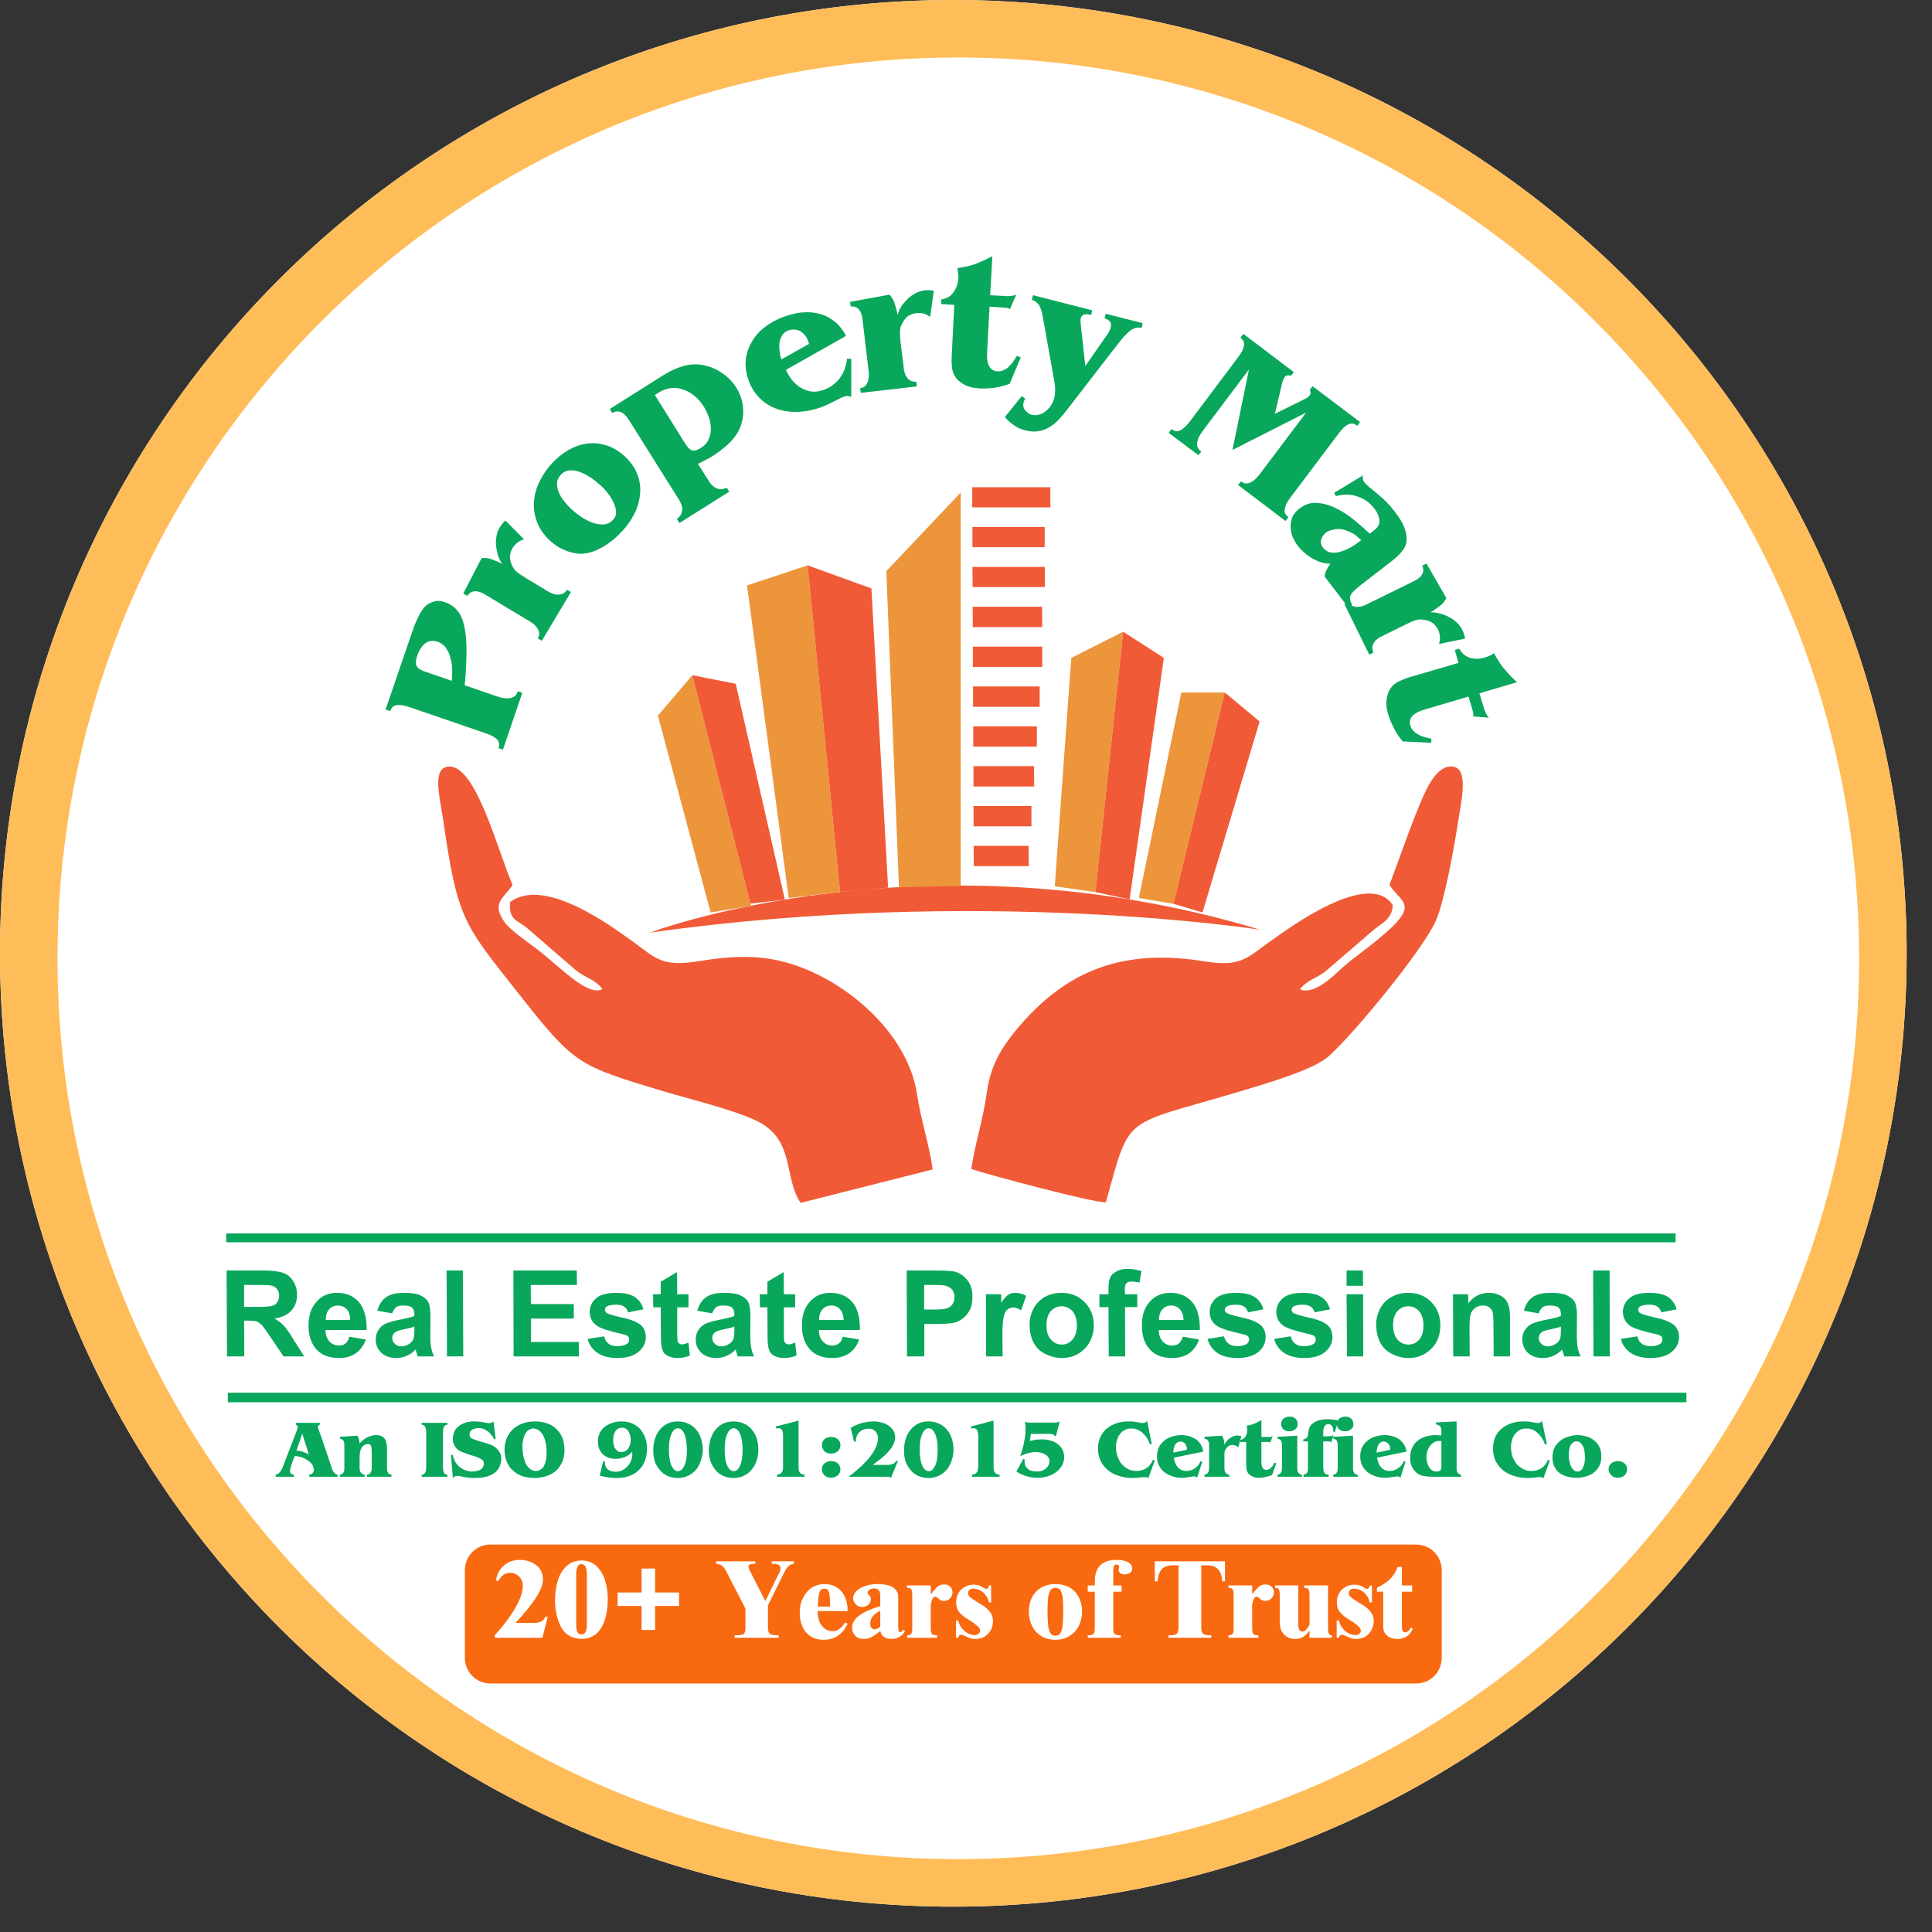 <svg xmlns="http://www.w3.org/2000/svg" xmlns:xlink="http://www.w3.org/1999/xlink" width="50" zoomAndPan="magnify" viewBox="0 0 37.5 37.5" height="50" preserveAspectRatio="xMidYMid meet" version="1.0"><rect x="0" y="0" width="37.5" height="37.5" fill="#333333" stroke="none"/><defs><clipPath id="3e88562a14"><path d="M 0 0 L 37.008 0 L 37.008 37.008 L 0 37.008 Z M 0 0 " clip-rule="nonzero"/></clipPath><clipPath id="e14baf8e1f"><path d="M 18.504 0 C 8.285 0 0 8.285 0 18.504 C 0 28.723 8.285 37.008 18.504 37.008 C 28.723 37.008 37.008 28.723 37.008 18.504 C 37.008 8.285 28.723 0 18.504 0 Z M 18.504 0 " clip-rule="nonzero"/></clipPath></defs><g clip-path="url(#3e88562a14)"><g clip-path="url(#e14baf8e1f)"><rect x="-3.75" width="45" fill="#ffffff" y="-3.75" height="45" fill-opacity="1"/><path stroke-linecap="butt" transform="matrix(0.031, 0, 0, 0.031, 0, 0)" fill="none" stroke-linejoin="miter" d="M 600.02 -0 C 268.66 -0 -0 268.66 -0 600.02 C -0 931.38 268.66 1200.04 600.02 1200.04 C 931.38 1200.04 1200.04 931.38 1200.04 600.02 C 1200.04 268.66 931.38 -0 600.02 -0 Z M 600.02 -0 " stroke="#ffbd59" stroke-width="72" stroke-opacity="1" stroke-miterlimit="4"/></g></g><path fill="#09a75c" d="M 4.406 26.328 L 4.398 24.66 L 5.109 24.66 C 5.285 24.66 5.414 24.676 5.496 24.707 C 5.578 24.734 5.641 24.789 5.691 24.867 C 5.738 24.941 5.766 25.031 5.766 25.129 C 5.766 25.254 5.73 25.355 5.656 25.438 C 5.582 25.52 5.473 25.57 5.328 25.594 C 5.402 25.633 5.461 25.68 5.508 25.73 C 5.555 25.781 5.621 25.871 5.699 26.004 L 5.906 26.328 L 5.504 26.328 L 5.258 25.965 C 5.172 25.836 5.113 25.754 5.082 25.719 C 5.047 25.688 5.016 25.664 4.98 25.648 C 4.941 25.637 4.887 25.633 4.809 25.633 L 4.738 25.633 L 4.742 26.328 Z M 4.738 25.367 L 4.988 25.367 C 5.148 25.367 5.25 25.359 5.289 25.344 C 5.332 25.332 5.363 25.309 5.383 25.273 C 5.406 25.242 5.418 25.199 5.418 25.148 C 5.418 25.094 5.402 25.047 5.371 25.012 C 5.344 24.98 5.301 24.957 5.246 24.949 C 5.219 24.945 5.137 24.941 5 24.941 L 4.738 24.941 Z M 6.781 25.945 L 7.102 26 C 7.059 26.117 6.996 26.203 6.906 26.266 C 6.82 26.328 6.711 26.359 6.578 26.359 C 6.367 26.359 6.211 26.289 6.109 26.152 C 6.031 26.043 5.988 25.902 5.988 25.734 C 5.988 25.535 6.039 25.379 6.145 25.266 C 6.246 25.148 6.379 25.094 6.539 25.094 C 6.719 25.094 6.859 25.152 6.965 25.273 C 7.07 25.391 7.121 25.574 7.117 25.816 L 6.316 25.816 C 6.32 25.914 6.348 25.984 6.395 26.039 C 6.445 26.09 6.508 26.117 6.578 26.117 C 6.629 26.117 6.672 26.105 6.703 26.078 C 6.738 26.051 6.766 26.008 6.781 25.945 Z M 6.797 25.621 C 6.797 25.531 6.773 25.457 6.727 25.41 C 6.68 25.363 6.625 25.34 6.559 25.34 C 6.492 25.34 6.434 25.363 6.387 25.414 C 6.344 25.465 6.32 25.535 6.324 25.621 Z M 7.613 25.492 L 7.324 25.441 C 7.355 25.324 7.414 25.234 7.492 25.18 C 7.57 25.121 7.688 25.094 7.848 25.094 C 7.988 25.094 8.094 25.109 8.164 25.145 C 8.234 25.18 8.285 25.219 8.312 25.273 C 8.34 25.324 8.355 25.418 8.355 25.559 L 8.352 25.93 C 8.352 26.035 8.359 26.117 8.371 26.164 C 8.379 26.215 8.398 26.27 8.426 26.328 L 8.109 26.328 C 8.102 26.305 8.09 26.277 8.078 26.234 C 8.074 26.215 8.07 26.203 8.066 26.195 C 8.016 26.25 7.957 26.289 7.895 26.316 C 7.832 26.344 7.766 26.359 7.695 26.359 C 7.57 26.359 7.473 26.324 7.402 26.258 C 7.332 26.191 7.293 26.105 7.293 26 C 7.293 25.934 7.309 25.871 7.344 25.82 C 7.375 25.766 7.418 25.723 7.48 25.695 C 7.539 25.668 7.621 25.645 7.73 25.621 C 7.883 25.594 7.984 25.566 8.043 25.543 L 8.043 25.512 C 8.043 25.449 8.027 25.406 7.996 25.379 C 7.965 25.352 7.906 25.34 7.824 25.34 C 7.766 25.34 7.723 25.348 7.691 25.371 C 7.66 25.395 7.633 25.434 7.613 25.492 Z M 8.043 25.75 C 8.004 25.766 7.938 25.781 7.848 25.801 C 7.762 25.816 7.703 25.836 7.676 25.855 C 7.633 25.883 7.613 25.922 7.613 25.969 C 7.613 26.012 7.629 26.051 7.664 26.082 C 7.695 26.117 7.738 26.133 7.789 26.133 C 7.848 26.133 7.902 26.113 7.957 26.074 C 7.992 26.047 8.02 26.012 8.031 25.969 C 8.039 25.941 8.043 25.891 8.043 25.812 Z M 8.676 26.328 L 8.668 24.66 L 8.984 24.66 L 8.992 26.328 Z M 9.969 26.328 L 9.965 24.66 L 11.195 24.66 L 11.199 24.941 L 10.301 24.941 L 10.305 25.312 L 11.137 25.312 L 11.137 25.594 L 10.305 25.594 L 10.305 26.047 L 11.234 26.047 L 11.238 26.328 Z M 11.406 25.988 L 11.727 25.938 C 11.738 26 11.77 26.047 11.809 26.078 C 11.852 26.113 11.91 26.129 11.984 26.129 C 12.066 26.129 12.129 26.113 12.172 26.082 C 12.199 26.062 12.215 26.031 12.211 25.996 C 12.211 25.973 12.203 25.953 12.191 25.938 C 12.172 25.922 12.137 25.906 12.082 25.895 C 11.824 25.836 11.66 25.785 11.594 25.738 C 11.496 25.672 11.449 25.582 11.445 25.465 C 11.445 25.359 11.488 25.273 11.57 25.199 C 11.652 25.129 11.781 25.094 11.953 25.094 C 12.121 25.094 12.242 25.121 12.324 25.176 C 12.402 25.23 12.461 25.309 12.488 25.414 L 12.191 25.473 C 12.176 25.422 12.152 25.387 12.117 25.363 C 12.078 25.336 12.027 25.324 11.961 25.324 C 11.875 25.324 11.816 25.336 11.777 25.359 C 11.754 25.375 11.742 25.398 11.742 25.426 C 11.742 25.445 11.754 25.465 11.773 25.484 C 11.805 25.504 11.902 25.535 12.074 25.574 C 12.246 25.609 12.363 25.66 12.434 25.715 C 12.5 25.773 12.535 25.852 12.535 25.953 C 12.535 26.062 12.488 26.16 12.395 26.238 C 12.305 26.316 12.168 26.359 11.984 26.359 C 11.82 26.359 11.691 26.324 11.594 26.258 C 11.5 26.191 11.434 26.102 11.406 25.988 Z M 13.363 25.121 L 13.363 25.375 L 13.145 25.375 L 13.145 25.863 C 13.148 25.961 13.148 26.02 13.152 26.035 C 13.156 26.051 13.168 26.066 13.184 26.078 C 13.195 26.086 13.215 26.094 13.234 26.094 C 13.266 26.094 13.309 26.082 13.363 26.062 L 13.391 26.309 C 13.32 26.344 13.234 26.359 13.141 26.359 C 13.082 26.359 13.031 26.348 12.984 26.328 C 12.938 26.309 12.906 26.285 12.883 26.254 C 12.863 26.223 12.848 26.18 12.84 26.129 C 12.832 26.09 12.828 26.016 12.828 25.902 L 12.824 25.375 L 12.68 25.375 L 12.676 25.121 L 12.824 25.121 L 12.824 24.879 L 13.141 24.691 L 13.145 25.121 Z M 13.824 25.492 L 13.535 25.441 C 13.566 25.324 13.625 25.234 13.703 25.18 C 13.781 25.121 13.902 25.094 14.059 25.094 C 14.199 25.094 14.305 25.109 14.375 25.145 C 14.445 25.18 14.496 25.219 14.523 25.273 C 14.551 25.324 14.566 25.418 14.566 25.559 L 14.562 25.93 C 14.566 26.035 14.57 26.117 14.582 26.164 C 14.59 26.215 14.609 26.27 14.637 26.328 L 14.32 26.328 C 14.312 26.305 14.301 26.277 14.289 26.234 C 14.285 26.215 14.281 26.203 14.277 26.195 C 14.227 26.25 14.168 26.289 14.105 26.316 C 14.043 26.344 13.977 26.359 13.906 26.359 C 13.781 26.359 13.684 26.324 13.613 26.258 C 13.543 26.191 13.504 26.105 13.504 26 C 13.504 25.934 13.52 25.871 13.555 25.82 C 13.586 25.766 13.633 25.723 13.691 25.695 C 13.75 25.668 13.832 25.645 13.945 25.621 C 14.094 25.594 14.195 25.566 14.254 25.543 L 14.254 25.512 C 14.254 25.449 14.238 25.406 14.207 25.379 C 14.176 25.352 14.117 25.34 14.035 25.34 C 13.977 25.34 13.934 25.348 13.902 25.371 C 13.871 25.395 13.844 25.434 13.824 25.492 Z M 14.254 25.75 C 14.215 25.766 14.148 25.781 14.059 25.801 C 13.973 25.816 13.914 25.836 13.887 25.855 C 13.844 25.883 13.824 25.922 13.824 25.969 C 13.824 26.012 13.84 26.051 13.875 26.082 C 13.906 26.117 13.949 26.133 14.004 26.133 C 14.059 26.133 14.113 26.113 14.168 26.074 C 14.207 26.047 14.23 26.012 14.242 25.969 C 14.25 25.941 14.254 25.891 14.254 25.812 Z M 15.434 25.121 L 15.434 25.375 L 15.215 25.375 L 15.215 25.863 C 15.215 25.961 15.219 26.02 15.223 26.035 C 15.227 26.051 15.238 26.066 15.254 26.078 C 15.266 26.086 15.285 26.094 15.305 26.094 C 15.336 26.094 15.379 26.082 15.434 26.062 L 15.461 26.309 C 15.387 26.344 15.305 26.359 15.211 26.359 C 15.152 26.359 15.102 26.348 15.055 26.328 C 15.008 26.309 14.977 26.285 14.953 26.254 C 14.934 26.223 14.918 26.18 14.91 26.129 C 14.902 26.09 14.898 26.016 14.898 25.902 L 14.895 25.375 L 14.75 25.375 L 14.746 25.121 L 14.895 25.121 L 14.895 24.879 L 15.211 24.691 L 15.215 25.121 Z M 16.359 25.945 L 16.676 26 C 16.637 26.117 16.57 26.203 16.484 26.266 C 16.395 26.328 16.285 26.359 16.152 26.359 C 15.941 26.359 15.789 26.289 15.688 26.152 C 15.605 26.043 15.566 25.902 15.566 25.734 C 15.562 25.535 15.617 25.379 15.719 25.266 C 15.824 25.148 15.957 25.094 16.117 25.094 C 16.297 25.094 16.438 25.152 16.543 25.273 C 16.645 25.391 16.695 25.574 16.691 25.816 L 15.895 25.816 C 15.895 25.914 15.922 25.984 15.973 26.039 C 16.02 26.09 16.082 26.117 16.156 26.117 C 16.207 26.117 16.246 26.105 16.281 26.078 C 16.316 26.051 16.34 26.008 16.359 25.945 Z M 16.375 25.621 C 16.371 25.531 16.348 25.457 16.301 25.41 C 16.258 25.363 16.203 25.34 16.137 25.34 C 16.066 25.34 16.008 25.363 15.965 25.414 C 15.918 25.465 15.898 25.535 15.898 25.621 Z M 17.605 26.328 L 17.598 24.66 L 18.137 24.66 C 18.344 24.66 18.477 24.668 18.539 24.684 C 18.633 24.711 18.711 24.766 18.777 24.848 C 18.844 24.934 18.875 25.039 18.875 25.172 C 18.875 25.277 18.859 25.363 18.82 25.434 C 18.785 25.5 18.738 25.555 18.68 25.598 C 18.625 25.637 18.566 25.664 18.508 25.676 C 18.426 25.691 18.309 25.699 18.16 25.699 L 17.941 25.699 L 17.941 26.328 Z M 17.938 24.941 L 17.938 25.418 L 18.121 25.418 C 18.254 25.418 18.344 25.41 18.387 25.391 C 18.43 25.375 18.465 25.348 18.492 25.309 C 18.516 25.27 18.527 25.227 18.527 25.18 C 18.527 25.117 18.512 25.066 18.477 25.027 C 18.438 24.988 18.395 24.965 18.34 24.953 C 18.301 24.945 18.219 24.941 18.098 24.941 Z M 19.461 26.328 L 19.141 26.328 L 19.137 25.121 L 19.434 25.121 L 19.434 25.289 C 19.484 25.211 19.527 25.156 19.57 25.133 C 19.609 25.105 19.656 25.094 19.707 25.094 C 19.781 25.094 19.852 25.113 19.918 25.152 L 19.82 25.434 C 19.766 25.398 19.715 25.379 19.672 25.379 C 19.625 25.379 19.586 25.391 19.555 25.418 C 19.523 25.441 19.5 25.484 19.484 25.551 C 19.465 25.613 19.457 25.75 19.457 25.957 Z M 19.984 25.707 C 19.984 25.602 20.008 25.5 20.062 25.398 C 20.113 25.301 20.188 25.227 20.281 25.172 C 20.379 25.121 20.484 25.094 20.602 25.094 C 20.785 25.094 20.934 25.152 21.051 25.273 C 21.168 25.391 21.23 25.539 21.23 25.723 C 21.23 25.906 21.172 26.059 21.055 26.176 C 20.938 26.297 20.789 26.359 20.609 26.359 C 20.5 26.359 20.395 26.332 20.293 26.281 C 20.191 26.234 20.117 26.16 20.062 26.062 C 20.012 25.965 19.984 25.848 19.984 25.707 Z M 20.312 25.727 C 20.312 25.844 20.34 25.938 20.398 26 C 20.457 26.066 20.527 26.098 20.609 26.098 C 20.691 26.098 20.762 26.066 20.816 26 C 20.875 25.938 20.902 25.844 20.902 25.723 C 20.902 25.605 20.871 25.516 20.816 25.449 C 20.758 25.387 20.688 25.355 20.605 25.355 C 20.523 25.355 20.453 25.387 20.395 25.449 C 20.34 25.516 20.312 25.605 20.312 25.727 Z M 21.34 25.121 L 21.516 25.121 L 21.516 25.027 C 21.516 24.926 21.523 24.852 21.547 24.801 C 21.566 24.75 21.609 24.711 21.668 24.68 C 21.723 24.645 21.797 24.629 21.887 24.629 C 21.98 24.629 22.066 24.645 22.156 24.672 L 22.117 24.895 C 22.062 24.883 22.016 24.875 21.965 24.875 C 21.918 24.875 21.887 24.887 21.863 24.906 C 21.844 24.93 21.832 24.973 21.832 25.035 L 21.836 25.121 L 22.074 25.121 L 22.074 25.371 L 21.836 25.371 L 21.84 26.328 L 21.52 26.328 L 21.516 25.371 L 21.34 25.371 Z M 22.957 25.945 L 23.273 26 C 23.234 26.117 23.168 26.203 23.082 26.266 C 22.992 26.328 22.883 26.359 22.75 26.359 C 22.539 26.359 22.387 26.289 22.285 26.152 C 22.203 26.043 22.164 25.902 22.164 25.734 C 22.16 25.535 22.215 25.379 22.316 25.266 C 22.422 25.148 22.555 25.094 22.715 25.094 C 22.895 25.094 23.035 25.152 23.141 25.273 C 23.242 25.391 23.293 25.574 23.289 25.816 L 22.492 25.816 C 22.492 25.914 22.52 25.984 22.57 26.039 C 22.617 26.09 22.68 26.117 22.754 26.117 C 22.805 26.117 22.844 26.105 22.879 26.078 C 22.914 26.051 22.938 26.008 22.957 25.945 Z M 22.973 25.621 C 22.969 25.531 22.945 25.457 22.898 25.41 C 22.855 25.363 22.801 25.34 22.734 25.34 C 22.664 25.34 22.609 25.363 22.562 25.414 C 22.516 25.465 22.496 25.535 22.496 25.621 Z M 23.438 25.988 L 23.758 25.938 C 23.773 26 23.801 26.047 23.844 26.078 C 23.883 26.113 23.941 26.129 24.016 26.129 C 24.102 26.129 24.164 26.113 24.203 26.082 C 24.23 26.062 24.246 26.031 24.246 25.996 C 24.246 25.973 24.238 25.953 24.223 25.938 C 24.207 25.922 24.172 25.906 24.117 25.895 C 23.855 25.836 23.695 25.785 23.625 25.738 C 23.527 25.672 23.48 25.582 23.48 25.465 C 23.48 25.359 23.52 25.273 23.602 25.199 C 23.684 25.129 23.812 25.094 23.988 25.094 C 24.152 25.094 24.273 25.121 24.355 25.176 C 24.438 25.23 24.492 25.309 24.523 25.414 L 24.223 25.473 C 24.211 25.422 24.184 25.387 24.148 25.363 C 24.113 25.336 24.059 25.324 23.992 25.324 C 23.91 25.324 23.848 25.336 23.812 25.359 C 23.785 25.375 23.773 25.398 23.773 25.426 C 23.773 25.449 23.785 25.465 23.809 25.484 C 23.836 25.504 23.938 25.535 24.105 25.574 C 24.277 25.609 24.398 25.66 24.465 25.715 C 24.531 25.773 24.566 25.852 24.566 25.953 C 24.566 26.062 24.52 26.16 24.43 26.238 C 24.336 26.316 24.199 26.359 24.02 26.359 C 23.855 26.359 23.723 26.324 23.625 26.258 C 23.531 26.191 23.469 26.102 23.438 25.988 Z M 24.73 25.988 L 25.055 25.938 C 25.066 26 25.094 26.047 25.137 26.078 C 25.18 26.113 25.238 26.129 25.312 26.129 C 25.395 26.129 25.457 26.113 25.5 26.082 C 25.527 26.062 25.539 26.031 25.539 25.996 C 25.539 25.973 25.531 25.953 25.516 25.938 C 25.5 25.922 25.465 25.906 25.41 25.895 C 25.152 25.836 24.988 25.785 24.918 25.738 C 24.824 25.672 24.773 25.582 24.773 25.465 C 24.773 25.359 24.816 25.273 24.898 25.199 C 24.98 25.129 25.109 25.094 25.281 25.094 C 25.445 25.094 25.57 25.121 25.648 25.176 C 25.73 25.23 25.785 25.309 25.816 25.414 L 25.516 25.473 C 25.504 25.422 25.48 25.387 25.441 25.363 C 25.406 25.336 25.355 25.324 25.289 25.324 C 25.203 25.324 25.145 25.336 25.105 25.359 C 25.082 25.375 25.07 25.398 25.07 25.426 C 25.07 25.449 25.082 25.465 25.102 25.484 C 25.133 25.504 25.23 25.535 25.402 25.574 C 25.574 25.609 25.691 25.66 25.762 25.715 C 25.828 25.773 25.859 25.852 25.863 25.953 C 25.863 26.062 25.816 26.16 25.723 26.238 C 25.633 26.316 25.496 26.359 25.312 26.359 C 25.148 26.359 25.02 26.324 24.922 26.258 C 24.824 26.191 24.762 26.102 24.73 25.988 Z M 26.137 24.957 L 26.137 24.66 L 26.453 24.66 L 26.457 24.957 Z M 26.145 26.328 L 26.137 25.121 L 26.457 25.121 L 26.461 26.328 Z M 26.711 25.707 C 26.711 25.602 26.738 25.5 26.789 25.398 C 26.84 25.301 26.914 25.227 27.012 25.172 C 27.105 25.121 27.215 25.094 27.332 25.094 C 27.516 25.094 27.664 25.152 27.781 25.273 C 27.898 25.391 27.957 25.539 27.957 25.723 C 27.957 25.906 27.902 26.059 27.785 26.176 C 27.664 26.297 27.52 26.359 27.34 26.359 C 27.227 26.359 27.121 26.332 27.023 26.281 C 26.922 26.234 26.844 26.16 26.793 26.062 C 26.738 25.965 26.715 25.848 26.711 25.707 Z M 27.039 25.727 C 27.043 25.844 27.07 25.938 27.125 26 C 27.184 26.066 27.254 26.098 27.336 26.098 C 27.422 26.098 27.492 26.066 27.547 26 C 27.602 25.938 27.629 25.844 27.629 25.723 C 27.629 25.605 27.602 25.516 27.543 25.449 C 27.488 25.387 27.418 25.355 27.336 25.355 C 27.25 25.355 27.18 25.387 27.125 25.449 C 27.066 25.516 27.039 25.605 27.039 25.727 Z M 29.309 26.328 L 28.992 26.328 L 28.988 25.711 C 28.988 25.582 28.98 25.496 28.969 25.461 C 28.953 25.422 28.93 25.391 28.898 25.371 C 28.867 25.348 28.832 25.34 28.789 25.34 C 28.73 25.34 28.684 25.352 28.637 25.383 C 28.594 25.414 28.562 25.453 28.547 25.504 C 28.531 25.555 28.523 25.645 28.523 25.781 L 28.527 26.328 L 28.207 26.328 L 28.203 25.121 L 28.496 25.121 L 28.5 25.297 C 28.605 25.16 28.738 25.094 28.898 25.094 C 28.969 25.094 29.031 25.105 29.09 25.133 C 29.152 25.156 29.195 25.191 29.227 25.23 C 29.254 25.27 29.277 25.312 29.289 25.363 C 29.301 25.414 29.309 25.484 29.309 25.578 Z M 29.867 25.492 L 29.578 25.441 C 29.609 25.324 29.668 25.234 29.746 25.18 C 29.824 25.121 29.945 25.094 30.102 25.094 C 30.242 25.094 30.348 25.109 30.418 25.145 C 30.488 25.18 30.539 25.219 30.566 25.273 C 30.594 25.324 30.609 25.418 30.609 25.559 L 30.605 25.93 C 30.609 26.035 30.613 26.117 30.625 26.164 C 30.633 26.215 30.652 26.27 30.68 26.328 L 30.363 26.328 C 30.355 26.305 30.348 26.277 30.332 26.234 C 30.328 26.215 30.324 26.203 30.32 26.195 C 30.27 26.25 30.211 26.289 30.148 26.316 C 30.086 26.344 30.02 26.359 29.949 26.359 C 29.824 26.359 29.727 26.324 29.656 26.258 C 29.586 26.191 29.551 26.105 29.547 26 C 29.547 25.934 29.562 25.871 29.598 25.82 C 29.629 25.766 29.676 25.723 29.734 25.695 C 29.793 25.668 29.875 25.645 29.988 25.621 C 30.137 25.594 30.238 25.566 30.297 25.543 L 30.297 25.512 C 30.297 25.449 30.281 25.406 30.25 25.379 C 30.219 25.352 30.16 25.34 30.078 25.34 C 30.02 25.34 29.977 25.348 29.945 25.371 C 29.914 25.395 29.887 25.434 29.867 25.492 Z M 30.297 25.75 C 30.258 25.766 30.191 25.781 30.102 25.801 C 30.016 25.816 29.957 25.836 29.93 25.855 C 29.887 25.883 29.867 25.922 29.867 25.969 C 29.867 26.012 29.883 26.051 29.918 26.082 C 29.953 26.117 29.992 26.133 30.047 26.133 C 30.102 26.133 30.156 26.113 30.211 26.074 C 30.25 26.047 30.273 26.012 30.285 25.969 C 30.293 25.941 30.297 25.891 30.297 25.812 Z M 30.93 26.328 L 30.922 24.66 L 31.242 24.66 L 31.246 26.328 Z M 31.461 25.988 L 31.781 25.938 C 31.793 26 31.824 26.047 31.863 26.078 C 31.906 26.113 31.965 26.129 32.039 26.129 C 32.121 26.129 32.184 26.113 32.227 26.082 C 32.254 26.062 32.27 26.031 32.266 25.996 C 32.266 25.973 32.258 25.953 32.246 25.938 C 32.227 25.922 32.191 25.906 32.137 25.895 C 31.879 25.836 31.715 25.785 31.645 25.738 C 31.551 25.672 31.504 25.582 31.5 25.465 C 31.5 25.359 31.543 25.273 31.625 25.199 C 31.707 25.129 31.836 25.094 32.008 25.094 C 32.176 25.094 32.297 25.121 32.379 25.176 C 32.457 25.23 32.516 25.309 32.543 25.414 L 32.246 25.473 C 32.23 25.422 32.207 25.387 32.172 25.363 C 32.133 25.336 32.082 25.324 32.016 25.324 C 31.93 25.324 31.871 25.336 31.832 25.359 C 31.809 25.375 31.797 25.398 31.797 25.426 C 31.797 25.449 31.809 25.465 31.828 25.484 C 31.859 25.504 31.957 25.535 32.129 25.574 C 32.301 25.609 32.418 25.66 32.488 25.715 C 32.555 25.773 32.59 25.852 32.59 25.953 C 32.59 26.062 32.543 26.16 32.449 26.238 C 32.359 26.316 32.223 26.359 32.039 26.359 C 31.875 26.359 31.746 26.324 31.648 26.258 C 31.555 26.191 31.488 26.102 31.461 25.988 Z M 31.461 25.988 " fill-opacity="1" fill-rule="nonzero"/><path fill="#09a75c" d="M 4.391 23.941 L 32.523 23.941 L 32.523 24.113 L 4.391 24.113 Z M 4.391 23.941 " fill-opacity="1" fill-rule="evenodd"/><path fill="#f05a37" d="M 12.617 18.102 C 12.617 18.102 17.941 16.082 24.465 18.047 C 24.465 18.047 19.059 17.195 12.617 18.102 Z M 12.617 18.102 " fill-opacity="1" fill-rule="evenodd"/><path fill="#ed953b" d="M 12.77 13.891 L 13.438 13.105 L 14.578 17.582 L 13.793 17.711 Z M 12.77 13.891 " fill-opacity="1" fill-rule="evenodd"/><path fill="#f05a37" d="M 14.281 13.273 L 13.438 13.105 L 14.566 17.539 L 15.234 17.461 Z M 14.281 13.273 " fill-opacity="1" fill-rule="evenodd"/><path fill="#ed953b" d="M 14.5 11.363 L 15.676 10.973 L 16.305 17.312 L 15.309 17.43 Z M 14.5 11.363 " fill-opacity="1" fill-rule="evenodd"/><path fill="#f05a37" d="M 16.914 11.422 L 15.676 10.973 L 16.305 17.312 L 17.238 17.23 Z M 16.914 11.422 " fill-opacity="1" fill-rule="evenodd"/><path fill="#ed953b" d="M 18.648 9.559 L 18.648 17.195 L 17.449 17.223 L 17.203 11.086 Z M 18.648 9.559 " fill-opacity="1" fill-rule="evenodd"/><path fill="#f05a37" d="M 18.871 9.457 L 20.387 9.457 L 20.387 9.848 L 18.871 9.848 Z M 18.871 9.457 " fill-opacity="1" fill-rule="evenodd"/><path fill="#f05a37" d="M 18.875 10.23 L 20.277 10.23 L 20.277 10.621 L 18.875 10.621 Z M 18.875 10.23 " fill-opacity="1" fill-rule="evenodd"/><path fill="#f05a37" d="M 18.875 11.004 L 20.281 11.004 L 20.281 11.395 L 18.879 11.395 Z M 18.875 11.004 " fill-opacity="1" fill-rule="evenodd"/><path fill="#f05a37" d="M 18.879 11.777 L 20.227 11.777 L 20.23 12.172 L 18.883 12.172 Z M 18.879 11.777 " fill-opacity="1" fill-rule="evenodd"/><path fill="#f05a37" d="M 18.883 12.551 L 20.23 12.551 L 20.23 12.945 L 18.883 12.945 Z M 18.883 12.551 " fill-opacity="1" fill-rule="evenodd"/><path fill="#f05a37" d="M 18.887 13.324 L 20.18 13.324 L 20.18 13.719 L 18.887 13.719 Z M 18.887 13.324 " fill-opacity="1" fill-rule="evenodd"/><path fill="#f05a37" d="M 18.891 14.098 L 20.125 14.098 L 20.125 14.492 L 18.891 14.492 Z M 18.891 14.098 " fill-opacity="1" fill-rule="evenodd"/><path fill="#f05a37" d="M 18.895 14.871 L 20.07 14.871 L 20.074 15.266 L 18.895 15.266 Z M 18.895 14.871 " fill-opacity="1" fill-rule="evenodd"/><path fill="#f05a37" d="M 18.895 15.645 L 20.02 15.645 L 20.02 16.039 L 18.898 16.039 Z M 18.895 15.645 " fill-opacity="1" fill-rule="evenodd"/><path fill="#f05a37" d="M 18.898 16.418 L 19.965 16.418 L 19.969 16.812 L 18.902 16.812 Z M 18.898 16.418 " fill-opacity="1" fill-rule="evenodd"/><path fill="#ed953b" d="M 21.801 12.262 L 20.793 12.77 L 20.473 17.203 L 21.262 17.316 Z M 21.801 12.262 " fill-opacity="1" fill-rule="evenodd"/><path fill="#f05a37" d="M 22.59 12.77 L 21.801 12.262 L 21.262 17.316 L 21.926 17.457 Z M 22.59 12.77 " fill-opacity="1" fill-rule="evenodd"/><path fill="#ed953b" d="M 23.773 13.441 L 22.93 13.441 L 22.105 17.43 L 22.777 17.543 Z M 23.773 13.441 " fill-opacity="1" fill-rule="evenodd"/><path fill="#f05a37" d="M 24.449 14.004 L 23.773 13.441 L 22.777 17.543 L 23.34 17.711 Z M 24.449 14.004 " fill-opacity="1" fill-rule="evenodd"/><path fill="#f05a37" d="M 26.969 17.176 C 27.227 17.57 27.637 17.543 26.555 18.387 C 26.328 18.562 26.156 18.68 25.938 18.891 C 25.797 19.02 25.578 19.203 25.383 19.223 C 25.371 19.223 25.355 19.223 25.344 19.223 C 25.242 19.223 25.277 19.219 25.234 19.199 C 25.391 19.008 25.531 19.004 25.73 18.852 L 26.633 18.074 C 26.809 17.918 27.016 17.859 27.035 17.57 C 26.574 16.863 25.016 18.016 24.68 18.254 C 24.246 18.551 24.117 18.781 23.406 18.664 C 21.82 18.402 20.691 18.812 19.707 20.012 C 19.457 20.32 19.23 20.66 19.156 21.195 C 19.078 21.766 18.914 22.227 18.855 22.691 C 19.164 22.797 21.238 23.352 21.465 23.336 C 21.953 21.59 21.758 21.875 24.082 21.18 C 24.566 21.035 25.477 20.77 25.773 20.516 C 26.234 20.121 27.637 18.422 27.875 17.859 C 28.051 17.441 28.234 16.395 28.312 15.883 C 28.367 15.547 28.496 14.961 28.234 14.887 C 27.949 14.805 27.738 15.203 27.633 15.438 C 27.395 15.973 27.184 16.613 26.969 17.176 Z M 26.969 17.176 " fill-opacity="1" fill-rule="evenodd"/><path fill="#f05a37" d="M 15.539 23.348 L 18.102 22.699 C 18.051 22.273 17.875 21.742 17.801 21.25 C 17.629 20.043 16.367 18.949 15.164 18.656 C 14.625 18.527 14.117 18.566 13.566 18.656 C 12.84 18.773 12.734 18.602 12.285 18.277 C 11.855 17.969 10.57 17.012 9.902 17.508 C 9.871 17.867 10.035 17.848 10.238 18.02 L 11.172 18.828 C 11.379 18.996 11.531 18.992 11.695 19.199 C 11.395 19.352 10.855 18.746 10.406 18.41 C 10.227 18.277 9.902 18.051 9.793 17.898 C 9.52 17.516 9.801 17.418 9.949 17.176 C 9.664 16.527 9.238 14.836 8.707 14.879 C 8.383 14.906 8.531 15.438 8.598 15.887 C 8.879 17.852 8.996 17.926 10.031 19.242 C 11.16 20.672 11.191 20.672 12.871 21.18 C 13.391 21.336 14.27 21.547 14.707 21.766 C 15.434 22.133 15.207 22.848 15.539 23.348 Z M 15.539 23.348 " fill-opacity="1" fill-rule="evenodd"/><path stroke-linecap="butt" transform="matrix(0.031, 0, 0, 0.031, 4.421, 27.031)" fill="none" stroke-linejoin="miter" d="M 0.028 3.035 L 913.294 3.035 " stroke="#09a75c" stroke-width="6" stroke-opacity="1" stroke-miterlimit="4"/><path fill="#09a75c" d="M 8.102 12.719 C 8.082 12.77 8.074 12.812 8.074 12.848 C 8.07 12.883 8.078 12.91 8.094 12.938 C 8.105 12.961 8.129 12.98 8.16 12.996 C 8.191 13.016 8.234 13.031 8.281 13.047 L 8.77 13.215 C 8.773 13.152 8.777 13.082 8.777 13.004 C 8.777 12.93 8.766 12.852 8.746 12.781 C 8.73 12.707 8.699 12.641 8.66 12.582 C 8.621 12.523 8.566 12.484 8.496 12.457 C 8.402 12.426 8.32 12.438 8.254 12.488 C 8.188 12.539 8.137 12.617 8.102 12.719 Z M 7.996 12.277 C 8.008 12.246 8.023 12.207 8.039 12.156 C 8.059 12.105 8.082 12.055 8.105 12.004 C 8.129 11.949 8.156 11.898 8.188 11.852 C 8.219 11.801 8.254 11.766 8.289 11.738 C 8.332 11.707 8.379 11.688 8.438 11.672 C 8.492 11.656 8.559 11.66 8.633 11.688 C 8.727 11.719 8.805 11.77 8.863 11.836 C 8.926 11.902 8.973 11.996 9.004 12.121 C 9.035 12.242 9.051 12.398 9.055 12.586 C 9.055 12.773 9.047 13 9.023 13.273 L 9.02 13.301 L 9.645 13.516 C 9.723 13.543 9.785 13.555 9.832 13.555 C 9.883 13.555 9.922 13.547 9.953 13.535 C 9.98 13.523 10.004 13.504 10.02 13.484 C 10.031 13.461 10.043 13.438 10.051 13.418 L 10.137 13.449 L 9.762 14.551 L 9.676 14.52 C 9.684 14.496 9.688 14.469 9.688 14.445 C 9.688 14.418 9.676 14.395 9.66 14.367 C 9.641 14.344 9.613 14.32 9.574 14.297 C 9.535 14.273 9.48 14.25 9.41 14.227 L 7.961 13.73 C 7.891 13.707 7.832 13.691 7.785 13.688 C 7.742 13.68 7.703 13.684 7.676 13.691 C 7.645 13.703 7.625 13.715 7.609 13.734 C 7.594 13.754 7.582 13.777 7.574 13.801 L 7.484 13.773 Z M 7.996 12.277 " fill-opacity="1" fill-rule="nonzero"/><path fill="#09a75c" d="M 9.75 10.945 C 9.715 10.898 9.688 10.848 9.668 10.785 C 9.648 10.727 9.637 10.664 9.629 10.598 C 9.621 10.535 9.625 10.473 9.637 10.41 C 9.645 10.348 9.664 10.293 9.695 10.246 C 9.703 10.227 9.719 10.207 9.738 10.184 C 9.754 10.16 9.777 10.133 9.809 10.102 L 10.172 10.469 C 10.121 10.484 10.078 10.504 10.043 10.531 C 10.008 10.559 9.973 10.598 9.945 10.645 C 9.918 10.688 9.906 10.734 9.898 10.793 C 9.895 10.852 9.91 10.918 9.945 10.988 C 9.957 11.008 9.969 11.023 9.977 11.039 C 9.984 11.055 10 11.074 10.02 11.09 C 10.039 11.105 10.062 11.125 10.09 11.145 C 10.117 11.164 10.16 11.191 10.211 11.223 L 10.652 11.488 C 10.668 11.496 10.691 11.508 10.723 11.52 C 10.75 11.531 10.781 11.539 10.816 11.543 C 10.848 11.543 10.883 11.539 10.914 11.527 C 10.949 11.516 10.977 11.488 11.004 11.449 L 11.004 11.445 L 11.082 11.492 L 10.516 12.438 L 10.438 12.391 L 10.441 12.387 C 10.461 12.348 10.469 12.312 10.465 12.277 C 10.457 12.246 10.445 12.215 10.426 12.188 C 10.41 12.164 10.387 12.141 10.363 12.117 C 10.34 12.098 10.316 12.082 10.297 12.07 L 9.414 11.539 C 9.258 11.445 9.145 11.457 9.07 11.566 L 8.992 11.52 L 9.348 10.832 C 9.418 10.824 9.484 10.832 9.551 10.859 C 9.617 10.883 9.684 10.91 9.75 10.945 Z M 9.75 10.945 " fill-opacity="1" fill-rule="nonzero"/><path fill="#09a75c" d="M 10.887 9.215 C 10.84 9.266 10.816 9.316 10.812 9.375 C 10.809 9.434 10.82 9.492 10.844 9.551 C 10.867 9.609 10.902 9.668 10.945 9.723 C 10.992 9.781 11.039 9.832 11.086 9.879 C 11.133 9.922 11.191 9.969 11.258 10.016 C 11.328 10.066 11.402 10.105 11.477 10.137 C 11.555 10.168 11.629 10.18 11.703 10.18 C 11.777 10.18 11.844 10.148 11.898 10.09 C 11.945 10.039 11.965 9.984 11.957 9.926 C 11.953 9.863 11.934 9.801 11.902 9.738 C 11.871 9.676 11.832 9.617 11.789 9.562 C 11.746 9.508 11.707 9.465 11.672 9.434 C 11.629 9.395 11.578 9.352 11.512 9.301 C 11.445 9.254 11.375 9.211 11.301 9.18 C 11.227 9.145 11.156 9.129 11.082 9.129 C 11.004 9.129 10.941 9.156 10.887 9.215 Z M 10.668 10.488 C 10.555 10.379 10.469 10.258 10.422 10.129 C 10.375 10 10.355 9.867 10.363 9.734 C 10.375 9.602 10.41 9.473 10.473 9.344 C 10.535 9.219 10.613 9.102 10.715 8.992 C 10.812 8.887 10.918 8.801 11.035 8.734 C 11.152 8.668 11.273 8.625 11.395 8.609 C 11.52 8.594 11.645 8.605 11.77 8.645 C 11.898 8.684 12.02 8.758 12.137 8.867 C 12.25 8.977 12.332 9.094 12.375 9.219 C 12.422 9.344 12.438 9.469 12.422 9.598 C 12.41 9.727 12.375 9.852 12.312 9.973 C 12.25 10.098 12.172 10.211 12.074 10.312 C 11.938 10.461 11.793 10.57 11.641 10.648 C 11.488 10.727 11.348 10.758 11.211 10.746 C 11.121 10.734 11.027 10.711 10.938 10.668 C 10.844 10.629 10.754 10.566 10.668 10.488 Z M 10.668 10.488 " fill-opacity="1" fill-rule="nonzero"/><path fill="#09a75c" d="M 13.258 8.543 C 13.281 8.578 13.301 8.613 13.324 8.645 C 13.344 8.676 13.363 8.699 13.391 8.719 C 13.414 8.738 13.441 8.746 13.477 8.746 C 13.508 8.742 13.551 8.727 13.602 8.695 C 13.676 8.648 13.727 8.594 13.754 8.527 C 13.785 8.461 13.801 8.391 13.797 8.316 C 13.797 8.246 13.785 8.172 13.758 8.098 C 13.73 8.02 13.699 7.953 13.66 7.891 C 13.602 7.801 13.539 7.727 13.465 7.672 C 13.395 7.617 13.32 7.578 13.242 7.555 C 13.164 7.531 13.086 7.523 13.008 7.535 C 12.93 7.547 12.859 7.574 12.789 7.617 L 12.711 7.668 Z M 12.859 7.293 C 13.023 7.188 13.176 7.125 13.305 7.094 C 13.434 7.066 13.555 7.066 13.664 7.09 C 13.754 7.109 13.832 7.137 13.902 7.172 C 13.973 7.211 14.031 7.25 14.082 7.289 C 14.133 7.332 14.176 7.371 14.211 7.414 C 14.242 7.453 14.27 7.488 14.289 7.52 C 14.316 7.559 14.34 7.605 14.359 7.656 C 14.383 7.707 14.398 7.762 14.41 7.824 C 14.422 7.883 14.426 7.949 14.426 8.02 C 14.422 8.09 14.41 8.164 14.387 8.238 C 14.355 8.344 14.293 8.449 14.199 8.555 C 14.105 8.656 13.98 8.758 13.828 8.855 C 13.797 8.875 13.766 8.895 13.73 8.91 C 13.695 8.93 13.633 8.961 13.547 9.004 L 13.766 9.348 C 13.773 9.363 13.789 9.383 13.809 9.406 C 13.832 9.43 13.855 9.449 13.883 9.465 C 13.914 9.484 13.945 9.492 13.984 9.496 C 14.02 9.5 14.062 9.488 14.105 9.465 L 14.156 9.543 L 13.188 10.152 L 13.137 10.074 C 13.172 10.047 13.199 10.02 13.215 9.988 C 13.23 9.961 13.238 9.93 13.242 9.898 C 13.242 9.863 13.238 9.832 13.227 9.801 C 13.215 9.766 13.203 9.738 13.184 9.707 L 12.203 8.145 C 12.105 7.992 12 7.949 11.883 8.016 L 11.836 7.938 Z M 12.859 7.293 " fill-opacity="1" fill-rule="nonzero"/><path fill="#09a75c" d="M 15.312 6.41 C 15.254 6.43 15.211 6.461 15.184 6.504 C 15.156 6.551 15.137 6.602 15.129 6.656 C 15.121 6.711 15.125 6.766 15.133 6.824 C 15.141 6.883 15.152 6.934 15.164 6.977 L 15.703 6.676 C 15.688 6.617 15.668 6.57 15.641 6.531 C 15.613 6.488 15.582 6.461 15.547 6.438 C 15.512 6.414 15.473 6.402 15.434 6.398 C 15.391 6.395 15.352 6.398 15.312 6.41 Z M 14.52 7.355 C 14.473 7.211 14.461 7.074 14.48 6.941 C 14.504 6.812 14.551 6.695 14.621 6.586 C 14.691 6.48 14.781 6.391 14.895 6.312 C 15.008 6.234 15.133 6.172 15.27 6.129 C 15.387 6.09 15.504 6.066 15.613 6.062 C 15.727 6.055 15.832 6.07 15.934 6.098 C 16.035 6.129 16.125 6.18 16.211 6.25 C 16.293 6.316 16.363 6.41 16.422 6.52 L 15.254 7.18 C 15.289 7.254 15.328 7.316 15.375 7.379 C 15.426 7.438 15.48 7.488 15.539 7.523 C 15.602 7.562 15.668 7.586 15.738 7.598 C 15.812 7.609 15.887 7.602 15.969 7.574 C 16.102 7.531 16.207 7.457 16.293 7.348 C 16.375 7.242 16.426 7.109 16.441 6.961 L 16.523 6.965 L 16.523 7.703 C 16.5 7.695 16.477 7.688 16.457 7.688 C 16.438 7.684 16.41 7.688 16.383 7.699 C 16.355 7.707 16.309 7.727 16.246 7.762 C 16.195 7.789 16.141 7.816 16.082 7.844 C 16.023 7.871 15.965 7.895 15.898 7.918 C 15.719 7.977 15.551 8 15.398 7.996 C 15.246 7.988 15.113 7.957 14.992 7.902 C 14.875 7.844 14.777 7.77 14.699 7.676 C 14.617 7.582 14.559 7.473 14.52 7.355 Z M 14.52 7.355 " fill-opacity="1" fill-rule="nonzero"/><path fill="#09a75c" d="M 17.422 6.109 C 17.438 6.055 17.461 6 17.496 5.945 C 17.531 5.891 17.574 5.844 17.617 5.801 C 17.664 5.758 17.715 5.719 17.773 5.691 C 17.828 5.66 17.883 5.645 17.938 5.637 C 17.961 5.633 17.984 5.633 18.016 5.633 C 18.043 5.633 18.082 5.633 18.125 5.641 L 18.055 6.152 C 18.012 6.121 17.969 6.098 17.926 6.086 C 17.883 6.074 17.832 6.074 17.777 6.078 C 17.727 6.086 17.68 6.102 17.629 6.133 C 17.582 6.164 17.539 6.219 17.508 6.289 C 17.496 6.309 17.488 6.328 17.48 6.348 C 17.477 6.363 17.473 6.383 17.469 6.41 C 17.469 6.434 17.469 6.465 17.469 6.5 C 17.469 6.535 17.477 6.582 17.48 6.641 L 17.543 7.152 C 17.543 7.172 17.551 7.199 17.559 7.23 C 17.566 7.262 17.578 7.289 17.598 7.316 C 17.613 7.344 17.637 7.367 17.668 7.387 C 17.699 7.402 17.738 7.41 17.785 7.41 L 17.797 7.5 L 16.707 7.625 L 16.695 7.535 L 16.699 7.535 C 16.742 7.527 16.773 7.512 16.797 7.488 C 16.82 7.461 16.836 7.434 16.848 7.402 C 16.855 7.371 16.863 7.34 16.863 7.309 C 16.867 7.277 16.863 7.25 16.863 7.227 L 16.742 6.207 C 16.723 6.023 16.645 5.938 16.512 5.949 L 16.5 5.859 L 17.266 5.719 C 17.312 5.77 17.348 5.828 17.367 5.898 C 17.391 5.965 17.406 6.035 17.422 6.109 Z M 17.422 6.109 " fill-opacity="1" fill-rule="nonzero"/><path fill="#09a75c" d="M 18.582 5.203 C 18.73 5.184 18.855 5.156 18.961 5.113 C 19.066 5.07 19.164 5.023 19.262 4.973 L 19.219 5.73 L 19.512 5.746 C 19.531 5.75 19.566 5.75 19.609 5.746 C 19.652 5.742 19.691 5.734 19.727 5.719 L 19.602 6 C 19.59 5.992 19.574 5.984 19.559 5.98 C 19.547 5.977 19.516 5.973 19.465 5.969 L 19.207 5.953 L 19.16 6.836 C 19.152 6.965 19.168 7.055 19.203 7.113 C 19.238 7.172 19.289 7.203 19.359 7.207 C 19.402 7.211 19.445 7.203 19.48 7.184 C 19.52 7.168 19.555 7.145 19.582 7.113 C 19.613 7.086 19.645 7.055 19.668 7.016 C 19.691 6.98 19.715 6.941 19.738 6.906 L 19.812 6.938 L 19.598 7.449 C 19.5 7.484 19.398 7.512 19.301 7.527 C 19.199 7.539 19.105 7.543 19.012 7.539 C 18.895 7.531 18.801 7.512 18.73 7.473 C 18.656 7.434 18.602 7.391 18.562 7.344 C 18.512 7.277 18.484 7.207 18.477 7.121 C 18.469 7.039 18.469 6.965 18.473 6.895 L 18.523 5.918 L 18.266 5.902 L 18.27 5.812 C 18.375 5.797 18.453 5.75 18.508 5.672 C 18.566 5.594 18.594 5.5 18.602 5.398 C 18.602 5.371 18.602 5.34 18.598 5.309 C 18.594 5.277 18.59 5.242 18.582 5.203 Z M 18.582 5.203 " fill-opacity="1" fill-rule="nonzero"/><path fill="#09a75c" d="M 21.199 6.023 L 21.18 6.113 C 21.062 6.082 20.996 6.105 20.977 6.18 C 20.973 6.199 20.973 6.223 20.973 6.258 C 20.977 6.293 20.98 6.328 20.984 6.359 L 21.066 7.105 L 21.449 6.555 C 21.469 6.531 21.488 6.5 21.512 6.465 C 21.531 6.426 21.551 6.391 21.559 6.352 C 21.582 6.266 21.539 6.207 21.441 6.18 L 21.461 6.09 L 22.18 6.273 L 22.16 6.363 C 22.082 6.348 22.008 6.363 21.938 6.418 C 21.867 6.473 21.777 6.57 21.668 6.715 L 20.688 7.984 C 20.633 8.055 20.578 8.117 20.523 8.172 C 20.469 8.227 20.406 8.27 20.344 8.305 C 20.281 8.34 20.215 8.363 20.141 8.371 C 20.066 8.383 19.984 8.375 19.895 8.352 C 19.82 8.332 19.746 8.301 19.68 8.254 C 19.609 8.203 19.551 8.152 19.504 8.094 L 19.832 7.688 L 19.898 7.734 C 19.883 7.77 19.871 7.793 19.867 7.812 C 19.852 7.867 19.863 7.918 19.898 7.965 C 19.938 8.008 19.977 8.039 20.023 8.051 C 20.074 8.062 20.121 8.062 20.172 8.047 C 20.219 8.035 20.262 8.012 20.297 7.98 C 20.336 7.949 20.371 7.914 20.398 7.871 C 20.426 7.828 20.449 7.781 20.461 7.734 C 20.48 7.656 20.484 7.574 20.477 7.488 C 20.465 7.406 20.453 7.328 20.438 7.254 L 20.246 6.18 C 20.238 6.141 20.23 6.102 20.223 6.066 C 20.215 6.027 20.203 5.992 20.188 5.961 C 20.172 5.926 20.152 5.898 20.125 5.875 C 20.102 5.852 20.066 5.832 20.027 5.82 L 20.051 5.73 Z M 21.199 6.023 " fill-opacity="1" fill-rule="nonzero"/><path fill="#09a75c" d="M 25.113 7.223 L 25.059 7.293 C 25.043 7.289 25.023 7.285 25 7.285 C 24.977 7.285 24.957 7.293 24.938 7.316 C 24.926 7.332 24.918 7.352 24.906 7.375 C 24.895 7.398 24.883 7.441 24.871 7.5 L 24.746 8.031 L 25.27 7.773 C 25.332 7.742 25.375 7.719 25.391 7.703 C 25.406 7.688 25.414 7.68 25.418 7.676 C 25.445 7.641 25.445 7.605 25.422 7.566 L 25.477 7.496 L 26.398 8.191 L 26.344 8.266 C 26.324 8.25 26.301 8.234 26.281 8.227 C 26.258 8.219 26.23 8.219 26.199 8.227 C 26.168 8.234 26.137 8.254 26.098 8.285 C 26.062 8.316 26.023 8.359 25.977 8.422 L 25.059 9.641 C 25.012 9.703 24.98 9.754 24.961 9.797 C 24.945 9.844 24.934 9.879 24.934 9.91 C 24.934 9.941 24.941 9.965 24.957 9.984 C 24.973 10.008 24.988 10.023 25.008 10.039 L 24.953 10.113 L 24.031 9.414 L 24.086 9.344 C 24.102 9.355 24.125 9.367 24.148 9.379 C 24.172 9.387 24.199 9.387 24.23 9.379 C 24.258 9.375 24.293 9.355 24.332 9.328 C 24.371 9.297 24.414 9.254 24.461 9.191 L 25.352 8.008 L 23.922 8.734 L 24.242 7.172 L 23.363 8.34 C 23.316 8.402 23.281 8.457 23.262 8.5 C 23.246 8.547 23.234 8.586 23.234 8.617 C 23.234 8.648 23.242 8.68 23.258 8.703 C 23.273 8.727 23.293 8.746 23.316 8.766 L 23.262 8.836 L 22.684 8.402 L 22.738 8.328 C 22.762 8.344 22.785 8.355 22.809 8.367 C 22.832 8.371 22.859 8.371 22.887 8.363 C 22.918 8.352 22.949 8.332 22.98 8.305 C 23.016 8.273 23.059 8.23 23.102 8.172 L 24.023 6.945 C 24.066 6.887 24.102 6.836 24.117 6.797 C 24.137 6.754 24.148 6.719 24.148 6.688 C 24.148 6.656 24.141 6.629 24.129 6.609 C 24.113 6.59 24.098 6.57 24.078 6.555 L 24.133 6.48 Z M 25.113 7.223 " fill-opacity="1" fill-rule="nonzero"/><path fill="#09a75c" d="M 25.68 10.629 C 25.719 10.68 25.77 10.711 25.824 10.723 C 25.883 10.73 25.941 10.73 26.008 10.711 C 26.074 10.695 26.145 10.664 26.215 10.625 C 26.285 10.586 26.352 10.539 26.422 10.484 C 26.375 10.445 26.336 10.41 26.305 10.383 C 26.27 10.359 26.234 10.34 26.199 10.324 C 26.094 10.277 26 10.258 25.918 10.273 C 25.836 10.285 25.773 10.309 25.738 10.336 C 25.695 10.371 25.664 10.414 25.645 10.469 C 25.629 10.527 25.641 10.578 25.68 10.629 Z M 26.609 9.48 C 26.691 9.547 26.77 9.613 26.848 9.684 C 26.922 9.75 27 9.836 27.074 9.934 C 27.176 10.062 27.238 10.172 27.266 10.262 C 27.297 10.352 27.309 10.434 27.301 10.504 C 27.293 10.582 27.258 10.652 27.195 10.723 C 27.137 10.789 27.066 10.852 26.988 10.91 L 26.418 11.352 C 26.359 11.398 26.312 11.438 26.281 11.469 C 26.246 11.504 26.223 11.535 26.211 11.562 C 26.203 11.59 26.199 11.617 26.207 11.645 C 26.211 11.672 26.227 11.703 26.246 11.738 L 26.172 11.793 L 25.711 11.191 C 25.715 11.145 25.73 11.098 25.75 11.059 C 25.77 11.02 25.793 10.98 25.824 10.941 C 25.762 10.941 25.699 10.934 25.641 10.914 C 25.578 10.895 25.52 10.867 25.461 10.832 C 25.402 10.797 25.352 10.758 25.305 10.715 C 25.258 10.676 25.219 10.633 25.188 10.59 C 25.145 10.535 25.113 10.477 25.086 10.41 C 25.062 10.348 25.051 10.285 25.051 10.219 C 25.051 10.156 25.062 10.094 25.086 10.035 C 25.113 9.973 25.156 9.922 25.219 9.875 C 25.328 9.789 25.445 9.75 25.566 9.762 C 25.691 9.77 25.812 9.805 25.934 9.867 C 26.055 9.926 26.172 10 26.281 10.09 C 26.391 10.18 26.484 10.262 26.566 10.34 L 26.586 10.359 L 26.676 10.289 C 26.75 10.234 26.781 10.168 26.773 10.094 C 26.766 10.02 26.734 9.945 26.676 9.871 C 26.59 9.758 26.48 9.68 26.348 9.637 C 26.215 9.59 26.078 9.59 25.93 9.629 L 25.895 9.566 L 26.457 9.227 C 26.453 9.254 26.449 9.277 26.453 9.297 C 26.453 9.316 26.465 9.336 26.48 9.359 C 26.496 9.379 26.516 9.398 26.539 9.422 C 26.562 9.445 26.586 9.465 26.609 9.48 Z M 26.609 9.48 " fill-opacity="1" fill-rule="nonzero"/><path fill="#09a75c" d="M 27.762 11.887 C 27.816 11.883 27.879 11.891 27.941 11.906 C 28 11.922 28.062 11.941 28.117 11.973 C 28.172 12 28.227 12.035 28.27 12.078 C 28.316 12.121 28.355 12.168 28.379 12.219 C 28.387 12.238 28.398 12.262 28.41 12.289 C 28.418 12.316 28.43 12.352 28.438 12.395 L 27.93 12.5 C 27.945 12.449 27.953 12.398 27.949 12.355 C 27.945 12.312 27.934 12.262 27.91 12.215 C 27.887 12.168 27.852 12.129 27.809 12.094 C 27.762 12.059 27.699 12.035 27.617 12.027 C 27.598 12.027 27.574 12.023 27.559 12.023 C 27.539 12.023 27.52 12.027 27.492 12.035 C 27.469 12.039 27.441 12.051 27.41 12.062 C 27.375 12.078 27.332 12.098 27.277 12.125 L 26.816 12.352 C 26.797 12.359 26.777 12.371 26.75 12.391 C 26.723 12.41 26.699 12.43 26.68 12.457 C 26.66 12.484 26.648 12.512 26.641 12.547 C 26.633 12.582 26.641 12.621 26.656 12.664 L 26.656 12.668 L 26.578 12.707 L 26.094 11.723 L 26.172 11.68 L 26.176 11.684 C 26.199 11.723 26.223 11.746 26.254 11.762 C 26.285 11.773 26.316 11.781 26.348 11.781 C 26.383 11.777 26.414 11.773 26.441 11.766 C 26.473 11.754 26.5 11.746 26.52 11.734 L 27.441 11.281 C 27.605 11.203 27.66 11.102 27.605 10.977 L 27.688 10.938 L 28.074 11.609 C 28.043 11.672 28 11.723 27.941 11.766 C 27.887 11.809 27.824 11.852 27.762 11.887 Z M 27.762 11.887 " fill-opacity="1" fill-rule="nonzero"/><path fill="#09a75c" d="M 29 12.68 C 29.07 12.812 29.141 12.922 29.215 13.004 C 29.289 13.09 29.363 13.168 29.445 13.242 L 28.715 13.457 L 28.801 13.738 C 28.805 13.758 28.816 13.789 28.836 13.828 C 28.852 13.871 28.871 13.902 28.898 13.93 L 28.59 13.906 C 28.598 13.891 28.598 13.875 28.598 13.859 C 28.598 13.848 28.59 13.816 28.578 13.77 L 28.504 13.52 L 27.66 13.77 C 27.535 13.805 27.453 13.852 27.41 13.902 C 27.367 13.953 27.355 14.016 27.375 14.082 C 27.387 14.125 27.406 14.16 27.438 14.188 C 27.465 14.219 27.5 14.242 27.535 14.262 C 27.574 14.281 27.613 14.297 27.656 14.309 C 27.699 14.32 27.742 14.328 27.785 14.34 L 27.777 14.418 L 27.227 14.391 C 27.156 14.309 27.102 14.223 27.055 14.133 C 27.008 14.043 26.973 13.953 26.945 13.867 C 26.91 13.754 26.902 13.656 26.914 13.578 C 26.926 13.496 26.945 13.43 26.98 13.375 C 27.023 13.309 27.082 13.258 27.156 13.223 C 27.234 13.188 27.305 13.16 27.371 13.141 L 28.309 12.867 L 28.238 12.617 L 28.324 12.59 C 28.375 12.684 28.445 12.742 28.539 12.77 C 28.629 12.793 28.727 12.793 28.824 12.762 C 28.852 12.754 28.879 12.742 28.906 12.73 C 28.938 12.719 28.969 12.699 29 12.68 Z M 29 12.68 " fill-opacity="1" fill-rule="nonzero"/><path fill="#09a75c" d="M 5.867 27.828 L 5.754 28.156 C 5.809 28.16 5.859 28.168 5.902 28.188 C 5.945 28.203 5.977 28.219 5.996 28.234 Z M 6.207 27.617 L 6.207 27.656 C 6.195 27.656 6.188 27.66 6.18 27.668 C 6.176 27.672 6.172 27.68 6.172 27.691 C 6.172 27.695 6.172 27.699 6.172 27.703 C 6.176 27.707 6.176 27.719 6.18 27.73 C 6.184 27.742 6.191 27.758 6.195 27.781 C 6.203 27.801 6.215 27.828 6.227 27.863 L 6.43 28.465 C 6.434 28.48 6.438 28.496 6.445 28.516 C 6.453 28.531 6.461 28.551 6.469 28.562 C 6.48 28.578 6.492 28.59 6.504 28.602 C 6.516 28.613 6.535 28.621 6.551 28.621 L 6.551 28.664 L 6.004 28.664 L 6.004 28.621 C 6.027 28.621 6.051 28.609 6.066 28.594 C 6.082 28.578 6.09 28.559 6.09 28.531 C 6.09 28.488 6.078 28.453 6.055 28.418 C 6.027 28.387 5.996 28.359 5.961 28.336 C 5.922 28.312 5.883 28.293 5.84 28.281 C 5.797 28.27 5.754 28.262 5.719 28.262 L 5.66 28.422 C 5.66 28.426 5.656 28.43 5.656 28.441 C 5.652 28.449 5.648 28.461 5.645 28.473 C 5.641 28.488 5.637 28.5 5.633 28.516 C 5.633 28.527 5.629 28.543 5.629 28.551 C 5.629 28.574 5.637 28.59 5.648 28.602 C 5.66 28.613 5.68 28.621 5.703 28.621 L 5.703 28.664 L 5.352 28.664 L 5.352 28.621 C 5.375 28.617 5.395 28.609 5.406 28.598 C 5.422 28.586 5.438 28.57 5.449 28.555 C 5.457 28.539 5.469 28.52 5.477 28.5 C 5.484 28.48 5.492 28.465 5.5 28.445 L 5.754 27.785 C 5.762 27.758 5.77 27.738 5.773 27.727 C 5.777 27.715 5.781 27.703 5.781 27.695 C 5.781 27.672 5.766 27.66 5.742 27.656 L 5.742 27.617 Z M 6.207 27.617 " fill-opacity="1" fill-rule="nonzero"/><path fill="#09a75c" d="M 6.98 28.016 C 7.031 27.961 7.082 27.918 7.137 27.895 C 7.191 27.871 7.246 27.855 7.297 27.855 C 7.371 27.855 7.422 27.875 7.457 27.914 C 7.492 27.953 7.512 28.02 7.512 28.117 L 7.512 28.5 C 7.512 28.535 7.52 28.566 7.531 28.586 C 7.547 28.609 7.566 28.621 7.598 28.621 L 7.598 28.664 L 7.125 28.664 L 7.125 28.621 C 7.156 28.621 7.18 28.609 7.191 28.586 C 7.207 28.562 7.215 28.531 7.215 28.5 L 7.215 28.176 C 7.215 28.117 7.207 28.078 7.199 28.059 C 7.188 28.039 7.168 28.027 7.141 28.027 C 7.129 28.027 7.113 28.031 7.09 28.039 C 7.07 28.047 7.051 28.059 7.031 28.082 C 7.02 28.098 7.004 28.125 6.996 28.156 C 6.984 28.188 6.98 28.23 6.98 28.285 L 6.98 28.5 C 6.98 28.512 6.984 28.527 6.984 28.543 C 6.988 28.555 6.996 28.57 7.004 28.582 C 7.012 28.594 7.02 28.602 7.031 28.609 C 7.043 28.617 7.059 28.621 7.078 28.621 L 7.078 28.664 L 6.598 28.664 L 6.598 28.621 C 6.621 28.621 6.641 28.613 6.656 28.594 C 6.676 28.578 6.684 28.547 6.684 28.5 L 6.684 28.047 C 6.684 28.012 6.676 27.98 6.664 27.961 C 6.648 27.941 6.629 27.93 6.598 27.926 L 6.598 27.887 L 6.938 27.867 C 6.949 27.883 6.957 27.906 6.965 27.93 C 6.969 27.949 6.977 27.98 6.98 28.016 Z M 6.98 28.016 " fill-opacity="1" fill-rule="nonzero"/><path fill="#09a75c" d="M 8.684 27.617 L 8.684 27.656 C 8.672 27.656 8.664 27.656 8.652 27.66 C 8.641 27.664 8.633 27.672 8.625 27.684 C 8.617 27.691 8.609 27.707 8.605 27.727 C 8.602 27.746 8.598 27.773 8.598 27.805 L 8.598 28.473 C 8.598 28.504 8.602 28.531 8.605 28.551 C 8.609 28.57 8.617 28.586 8.625 28.598 C 8.633 28.605 8.641 28.613 8.652 28.617 C 8.664 28.621 8.672 28.621 8.684 28.621 L 8.684 28.664 L 8.184 28.664 L 8.184 28.621 C 8.195 28.621 8.207 28.621 8.219 28.617 C 8.227 28.613 8.238 28.605 8.246 28.594 C 8.254 28.586 8.258 28.57 8.266 28.551 C 8.27 28.531 8.273 28.504 8.273 28.473 L 8.273 27.805 C 8.273 27.773 8.27 27.746 8.266 27.727 C 8.258 27.707 8.25 27.691 8.242 27.68 C 8.234 27.672 8.227 27.664 8.215 27.66 C 8.207 27.656 8.195 27.656 8.184 27.656 L 8.184 27.617 Z M 8.684 27.617 " fill-opacity="1" fill-rule="nonzero"/><path fill="#09a75c" d="M 9.48 27.625 C 9.496 27.625 9.512 27.621 9.531 27.617 C 9.551 27.609 9.566 27.602 9.578 27.586 L 9.621 27.93 L 9.586 27.934 C 9.578 27.906 9.562 27.879 9.539 27.855 C 9.52 27.828 9.496 27.805 9.473 27.785 C 9.445 27.766 9.414 27.746 9.383 27.734 C 9.352 27.723 9.32 27.719 9.289 27.719 C 9.27 27.719 9.25 27.719 9.23 27.727 C 9.207 27.73 9.188 27.738 9.172 27.746 C 9.156 27.758 9.141 27.77 9.129 27.785 C 9.117 27.801 9.113 27.82 9.113 27.844 C 9.113 27.859 9.117 27.871 9.121 27.883 C 9.125 27.895 9.137 27.902 9.148 27.914 C 9.16 27.922 9.18 27.93 9.199 27.938 C 9.219 27.945 9.246 27.953 9.277 27.965 L 9.465 28.02 C 9.5 28.031 9.535 28.047 9.57 28.062 C 9.602 28.082 9.629 28.102 9.652 28.129 C 9.676 28.152 9.695 28.18 9.711 28.211 C 9.723 28.238 9.73 28.27 9.73 28.305 C 9.73 28.43 9.684 28.523 9.598 28.59 C 9.508 28.656 9.379 28.688 9.203 28.688 C 9.156 28.688 9.117 28.684 9.078 28.68 C 9.039 28.676 9.008 28.668 8.98 28.664 C 8.961 28.66 8.941 28.656 8.926 28.652 C 8.906 28.648 8.891 28.648 8.875 28.648 C 8.859 28.648 8.844 28.652 8.832 28.656 C 8.816 28.66 8.805 28.672 8.789 28.688 L 8.754 28.242 L 8.789 28.238 C 8.797 28.285 8.812 28.328 8.832 28.367 C 8.855 28.406 8.883 28.441 8.914 28.469 C 8.949 28.496 8.984 28.52 9.027 28.535 C 9.066 28.551 9.113 28.562 9.16 28.562 C 9.207 28.562 9.242 28.555 9.273 28.547 C 9.301 28.539 9.324 28.527 9.344 28.516 C 9.359 28.5 9.371 28.484 9.379 28.465 C 9.387 28.445 9.391 28.426 9.391 28.402 C 9.391 28.395 9.391 28.383 9.387 28.375 C 9.383 28.363 9.375 28.352 9.367 28.34 C 9.355 28.332 9.34 28.32 9.316 28.309 C 9.297 28.297 9.27 28.285 9.234 28.273 L 9.062 28.219 C 9.012 28.199 8.969 28.184 8.934 28.168 C 8.898 28.148 8.867 28.125 8.848 28.098 C 8.828 28.074 8.816 28.051 8.805 28.023 C 8.793 27.996 8.789 27.969 8.789 27.938 C 8.789 27.887 8.797 27.836 8.816 27.797 C 8.832 27.754 8.859 27.715 8.898 27.688 C 8.934 27.656 8.977 27.633 9.027 27.617 C 9.074 27.598 9.133 27.59 9.191 27.59 C 9.246 27.59 9.297 27.594 9.34 27.598 C 9.383 27.605 9.414 27.613 9.438 27.617 C 9.457 27.621 9.473 27.625 9.48 27.625 Z M 9.48 27.625 " fill-opacity="1" fill-rule="nonzero"/><path fill="#09a75c" d="M 10.352 27.727 C 10.328 27.727 10.301 27.734 10.27 27.75 C 10.242 27.762 10.215 27.793 10.191 27.836 C 10.176 27.867 10.164 27.898 10.156 27.938 C 10.148 27.977 10.141 28.023 10.141 28.078 C 10.141 28.156 10.148 28.227 10.164 28.285 C 10.18 28.344 10.195 28.395 10.219 28.434 C 10.246 28.473 10.273 28.504 10.305 28.523 C 10.336 28.543 10.367 28.551 10.398 28.551 C 10.41 28.551 10.422 28.551 10.438 28.547 C 10.453 28.543 10.469 28.539 10.488 28.527 C 10.504 28.516 10.52 28.504 10.539 28.484 C 10.555 28.465 10.566 28.438 10.578 28.406 C 10.59 28.383 10.594 28.352 10.602 28.32 C 10.605 28.285 10.609 28.246 10.609 28.203 C 10.609 28.113 10.602 28.039 10.586 27.98 C 10.574 27.926 10.555 27.879 10.531 27.84 C 10.5 27.797 10.469 27.766 10.438 27.75 C 10.406 27.734 10.379 27.727 10.352 27.727 Z M 9.793 28.137 C 9.793 28.051 9.809 27.973 9.84 27.906 C 9.871 27.84 9.91 27.781 9.965 27.734 C 10.016 27.688 10.078 27.652 10.152 27.625 C 10.223 27.602 10.301 27.59 10.383 27.59 C 10.477 27.59 10.562 27.605 10.637 27.633 C 10.711 27.664 10.773 27.703 10.82 27.758 C 10.867 27.809 10.902 27.867 10.926 27.934 C 10.945 28.004 10.957 28.074 10.957 28.148 C 10.957 28.227 10.945 28.297 10.918 28.363 C 10.891 28.426 10.859 28.477 10.824 28.516 C 10.797 28.547 10.766 28.57 10.73 28.594 C 10.695 28.613 10.66 28.633 10.621 28.645 C 10.582 28.66 10.539 28.672 10.5 28.676 C 10.457 28.684 10.418 28.688 10.383 28.688 C 10.34 28.688 10.301 28.684 10.262 28.68 C 10.223 28.672 10.188 28.664 10.152 28.656 C 10.094 28.637 10.043 28.613 10 28.578 C 9.957 28.547 9.922 28.512 9.891 28.473 C 9.859 28.422 9.832 28.371 9.816 28.312 C 9.801 28.254 9.793 28.195 9.793 28.137 Z M 9.793 28.137 " fill-opacity="1" fill-rule="nonzero"/><path fill="#09a75c" d="M 12.07 27.711 C 12.051 27.711 12.035 27.715 12.016 27.723 C 11.996 27.73 11.977 27.742 11.961 27.762 C 11.941 27.781 11.93 27.809 11.918 27.84 C 11.906 27.871 11.902 27.91 11.902 27.953 C 11.902 27.98 11.902 28.008 11.91 28.031 C 11.914 28.059 11.922 28.086 11.934 28.105 C 11.949 28.129 11.965 28.148 11.984 28.164 C 12.004 28.176 12.031 28.184 12.059 28.184 C 12.09 28.184 12.117 28.176 12.141 28.164 C 12.164 28.148 12.184 28.133 12.199 28.109 C 12.211 28.086 12.223 28.062 12.23 28.035 C 12.238 28.008 12.242 27.977 12.242 27.949 C 12.242 27.906 12.234 27.867 12.223 27.84 C 12.215 27.809 12.199 27.781 12.184 27.762 C 12.168 27.742 12.148 27.73 12.129 27.723 C 12.109 27.715 12.09 27.711 12.07 27.711 Z M 11.605 27.98 C 11.605 27.914 11.617 27.859 11.645 27.809 C 11.668 27.762 11.703 27.719 11.746 27.688 C 11.789 27.656 11.84 27.633 11.895 27.613 C 11.949 27.598 12.004 27.59 12.062 27.59 C 12.141 27.59 12.211 27.602 12.27 27.629 C 12.332 27.656 12.383 27.691 12.426 27.738 C 12.469 27.789 12.5 27.844 12.523 27.906 C 12.547 27.973 12.559 28.039 12.559 28.113 C 12.559 28.207 12.543 28.289 12.516 28.359 C 12.488 28.434 12.445 28.492 12.395 28.539 C 12.344 28.59 12.281 28.625 12.207 28.652 C 12.133 28.676 12.051 28.688 11.961 28.688 C 11.859 28.688 11.75 28.672 11.641 28.641 L 11.707 28.363 L 11.738 28.363 C 11.738 28.5 11.809 28.566 11.949 28.566 C 11.984 28.566 12.02 28.562 12.059 28.547 C 12.094 28.531 12.129 28.512 12.16 28.48 C 12.191 28.453 12.219 28.418 12.238 28.375 C 12.262 28.332 12.273 28.277 12.273 28.219 C 12.273 28.211 12.273 28.203 12.273 28.195 C 12.273 28.191 12.273 28.188 12.27 28.18 C 12.219 28.234 12.168 28.27 12.113 28.285 C 12.062 28.305 12.008 28.316 11.949 28.316 C 11.898 28.316 11.852 28.309 11.809 28.293 C 11.766 28.277 11.73 28.254 11.699 28.227 C 11.672 28.195 11.648 28.16 11.629 28.121 C 11.613 28.078 11.605 28.031 11.605 27.98 Z M 11.605 27.98 " fill-opacity="1" fill-rule="nonzero"/><path fill="#09a75c" d="M 13.156 27.723 C 13.133 27.723 13.113 27.73 13.09 27.75 C 13.066 27.766 13.047 27.801 13.027 27.848 C 13.012 27.879 13.004 27.918 12.996 27.965 C 12.988 28.012 12.984 28.07 12.984 28.137 C 12.984 28.207 12.988 28.262 12.996 28.309 C 13.004 28.355 13.012 28.395 13.023 28.426 C 13.035 28.453 13.047 28.477 13.059 28.492 C 13.07 28.512 13.082 28.523 13.094 28.531 C 13.109 28.543 13.117 28.547 13.129 28.551 C 13.141 28.555 13.148 28.555 13.156 28.555 C 13.168 28.555 13.18 28.555 13.191 28.551 C 13.203 28.547 13.215 28.539 13.227 28.531 C 13.238 28.52 13.25 28.504 13.262 28.488 C 13.273 28.469 13.285 28.449 13.297 28.418 C 13.32 28.359 13.332 28.27 13.332 28.145 C 13.332 28.094 13.328 28.051 13.324 28.012 C 13.32 27.977 13.316 27.941 13.309 27.914 C 13.305 27.883 13.297 27.859 13.285 27.84 C 13.277 27.82 13.27 27.801 13.258 27.785 C 13.242 27.762 13.227 27.746 13.207 27.734 C 13.188 27.727 13.172 27.723 13.156 27.723 Z M 12.68 28.156 C 12.68 28.082 12.688 28.016 12.707 27.945 C 12.727 27.879 12.754 27.816 12.793 27.766 C 12.836 27.711 12.883 27.668 12.945 27.637 C 13.004 27.605 13.074 27.59 13.156 27.59 C 13.234 27.59 13.305 27.605 13.367 27.637 C 13.426 27.664 13.477 27.703 13.516 27.754 C 13.559 27.805 13.59 27.863 13.609 27.93 C 13.629 27.996 13.641 28.066 13.641 28.137 C 13.641 28.211 13.629 28.277 13.605 28.344 C 13.586 28.41 13.555 28.469 13.516 28.52 C 13.473 28.57 13.422 28.613 13.363 28.641 C 13.301 28.672 13.23 28.688 13.152 28.688 C 13.078 28.688 13.008 28.672 12.949 28.645 C 12.891 28.617 12.844 28.578 12.801 28.527 C 12.762 28.48 12.73 28.422 12.707 28.359 C 12.688 28.293 12.68 28.227 12.68 28.156 Z M 12.68 28.156 " fill-opacity="1" fill-rule="nonzero"/><path fill="#09a75c" d="M 14.238 27.723 C 14.215 27.723 14.195 27.73 14.172 27.75 C 14.148 27.766 14.129 27.801 14.109 27.848 C 14.094 27.879 14.082 27.918 14.078 27.965 C 14.07 28.012 14.066 28.07 14.066 28.137 C 14.066 28.207 14.07 28.262 14.078 28.309 C 14.082 28.355 14.094 28.395 14.105 28.426 C 14.117 28.453 14.129 28.477 14.141 28.492 C 14.152 28.512 14.164 28.523 14.176 28.531 C 14.191 28.543 14.199 28.547 14.211 28.551 C 14.223 28.555 14.23 28.555 14.238 28.555 C 14.25 28.555 14.262 28.555 14.273 28.551 C 14.285 28.547 14.297 28.539 14.309 28.531 C 14.32 28.52 14.332 28.504 14.344 28.488 C 14.355 28.469 14.367 28.449 14.375 28.418 C 14.398 28.359 14.414 28.27 14.414 28.145 C 14.414 28.094 14.41 28.051 14.406 28.012 C 14.402 27.977 14.398 27.941 14.391 27.914 C 14.387 27.883 14.375 27.859 14.367 27.84 C 14.359 27.82 14.352 27.801 14.34 27.785 C 14.324 27.762 14.309 27.746 14.289 27.734 C 14.27 27.727 14.254 27.723 14.238 27.723 Z M 13.758 28.156 C 13.758 28.082 13.77 28.016 13.789 27.945 C 13.809 27.879 13.836 27.816 13.875 27.766 C 13.918 27.711 13.965 27.668 14.027 27.637 C 14.086 27.605 14.156 27.59 14.238 27.59 C 14.316 27.59 14.387 27.605 14.449 27.637 C 14.508 27.664 14.559 27.703 14.598 27.754 C 14.641 27.805 14.672 27.863 14.691 27.93 C 14.711 27.996 14.719 28.066 14.719 28.137 C 14.719 28.211 14.711 28.277 14.688 28.344 C 14.668 28.41 14.637 28.469 14.594 28.52 C 14.555 28.57 14.504 28.613 14.445 28.641 C 14.383 28.672 14.312 28.688 14.234 28.688 C 14.16 28.688 14.09 28.672 14.031 28.645 C 13.973 28.617 13.922 28.578 13.883 28.527 C 13.844 28.48 13.812 28.422 13.789 28.359 C 13.77 28.293 13.758 28.227 13.758 28.156 Z M 13.758 28.156 " fill-opacity="1" fill-rule="nonzero"/><path fill="#09a75c" d="M 15.5 27.574 L 15.5 28.457 C 15.5 28.48 15.5 28.5 15.504 28.52 C 15.504 28.543 15.512 28.559 15.52 28.574 C 15.527 28.586 15.539 28.598 15.555 28.609 C 15.57 28.617 15.59 28.621 15.617 28.621 L 15.617 28.664 L 15.082 28.664 L 15.082 28.621 C 15.109 28.621 15.129 28.613 15.145 28.605 C 15.16 28.598 15.172 28.586 15.18 28.57 C 15.188 28.555 15.195 28.539 15.195 28.52 C 15.199 28.5 15.199 28.477 15.199 28.453 L 15.199 27.875 C 15.199 27.84 15.199 27.812 15.191 27.793 C 15.188 27.773 15.18 27.758 15.172 27.746 C 15.164 27.738 15.156 27.73 15.145 27.727 C 15.133 27.723 15.121 27.723 15.113 27.723 C 15.105 27.723 15.102 27.723 15.094 27.723 C 15.086 27.723 15.074 27.723 15.066 27.727 L 15.059 27.688 Z M 15.5 27.574 " fill-opacity="1" fill-rule="nonzero"/><path fill="#09a75c" d="M 15.953 28.52 C 15.953 28.492 15.957 28.469 15.969 28.449 C 15.977 28.43 15.992 28.414 16.008 28.402 C 16.023 28.387 16.043 28.379 16.066 28.371 C 16.086 28.363 16.109 28.359 16.133 28.359 C 16.156 28.359 16.18 28.363 16.203 28.371 C 16.223 28.379 16.242 28.387 16.258 28.402 C 16.277 28.414 16.289 28.434 16.297 28.453 C 16.309 28.473 16.312 28.492 16.312 28.52 C 16.312 28.543 16.309 28.566 16.297 28.586 C 16.289 28.609 16.273 28.625 16.258 28.641 C 16.238 28.652 16.219 28.664 16.199 28.672 C 16.176 28.68 16.152 28.684 16.129 28.684 C 16.105 28.684 16.082 28.68 16.062 28.672 C 16.039 28.664 16.02 28.652 16.004 28.637 C 15.988 28.625 15.977 28.605 15.969 28.586 C 15.957 28.566 15.953 28.543 15.953 28.52 Z M 15.953 28.051 C 15.953 28.023 15.957 28 15.969 27.98 C 15.977 27.961 15.992 27.945 16.008 27.93 C 16.023 27.918 16.043 27.906 16.066 27.902 C 16.086 27.895 16.109 27.891 16.133 27.891 C 16.156 27.891 16.18 27.895 16.203 27.902 C 16.223 27.91 16.242 27.918 16.258 27.934 C 16.277 27.945 16.289 27.961 16.297 27.98 C 16.309 28 16.312 28.023 16.312 28.051 C 16.312 28.074 16.309 28.098 16.297 28.121 C 16.289 28.141 16.273 28.156 16.258 28.172 C 16.238 28.188 16.219 28.195 16.199 28.203 C 16.176 28.211 16.152 28.215 16.129 28.215 C 16.105 28.215 16.082 28.211 16.062 28.203 C 16.039 28.195 16.02 28.184 16.004 28.172 C 15.988 28.156 15.977 28.137 15.969 28.117 C 15.957 28.098 15.953 28.074 15.953 28.051 Z M 15.953 28.051 " fill-opacity="1" fill-rule="nonzero"/><path fill="#09a75c" d="M 16.512 27.715 C 16.582 27.672 16.652 27.645 16.727 27.621 C 16.801 27.602 16.879 27.59 16.965 27.59 C 17.012 27.59 17.059 27.598 17.105 27.609 C 17.156 27.621 17.199 27.641 17.238 27.664 C 17.277 27.691 17.312 27.723 17.336 27.762 C 17.359 27.797 17.375 27.844 17.375 27.895 C 17.375 27.938 17.363 27.98 17.348 28.02 C 17.328 28.059 17.309 28.098 17.277 28.137 C 17.25 28.172 17.215 28.207 17.18 28.242 C 17.141 28.277 17.102 28.312 17.059 28.344 L 16.941 28.434 L 17.195 28.434 C 17.234 28.434 17.266 28.434 17.289 28.426 C 17.312 28.422 17.332 28.414 17.348 28.406 C 17.359 28.398 17.371 28.391 17.379 28.379 C 17.387 28.371 17.391 28.359 17.395 28.352 L 17.426 28.363 L 17.293 28.688 C 17.285 28.684 17.277 28.676 17.27 28.668 C 17.258 28.664 17.238 28.664 17.207 28.664 L 16.469 28.664 C 16.531 28.617 16.598 28.566 16.664 28.508 C 16.73 28.449 16.793 28.387 16.852 28.32 C 16.906 28.254 16.953 28.188 16.988 28.117 C 17.023 28.047 17.043 27.977 17.043 27.91 C 17.043 27.887 17.035 27.863 17.027 27.84 C 17.02 27.82 17.008 27.801 16.992 27.781 C 16.977 27.766 16.957 27.754 16.938 27.742 C 16.914 27.734 16.891 27.73 16.867 27.73 C 16.832 27.73 16.801 27.734 16.77 27.746 C 16.738 27.754 16.711 27.77 16.688 27.793 C 16.664 27.812 16.645 27.84 16.633 27.871 C 16.617 27.902 16.613 27.938 16.613 27.977 L 16.578 27.984 Z M 16.512 27.715 " fill-opacity="1" fill-rule="nonzero"/><path fill="#09a75c" d="M 18.023 27.723 C 18 27.723 17.98 27.73 17.957 27.75 C 17.934 27.766 17.914 27.801 17.895 27.848 C 17.879 27.879 17.871 27.918 17.863 27.965 C 17.855 28.012 17.852 28.07 17.852 28.137 C 17.852 28.207 17.855 28.262 17.863 28.309 C 17.871 28.355 17.879 28.395 17.891 28.426 C 17.902 28.453 17.914 28.477 17.926 28.492 C 17.938 28.512 17.949 28.523 17.961 28.531 C 17.977 28.543 17.988 28.547 17.996 28.551 C 18.008 28.555 18.016 28.555 18.023 28.555 C 18.035 28.555 18.047 28.555 18.059 28.551 C 18.07 28.547 18.082 28.539 18.094 28.531 C 18.105 28.52 18.117 28.504 18.129 28.488 C 18.141 28.469 18.152 28.449 18.164 28.418 C 18.188 28.359 18.199 28.27 18.199 28.145 C 18.199 28.094 18.199 28.051 18.195 28.012 C 18.191 27.977 18.184 27.941 18.176 27.914 C 18.172 27.883 18.164 27.859 18.152 27.84 C 18.145 27.82 18.137 27.801 18.125 27.785 C 18.109 27.762 18.094 27.746 18.074 27.734 C 18.055 27.727 18.039 27.723 18.023 27.723 Z M 17.547 28.156 C 17.547 28.082 17.555 28.016 17.574 27.945 C 17.594 27.879 17.621 27.816 17.664 27.766 C 17.703 27.711 17.75 27.668 17.812 27.637 C 17.871 27.605 17.941 27.59 18.023 27.59 C 18.105 27.59 18.172 27.605 18.234 27.637 C 18.293 27.664 18.344 27.703 18.383 27.754 C 18.426 27.805 18.457 27.863 18.477 27.93 C 18.496 27.996 18.508 28.066 18.508 28.137 C 18.508 28.211 18.496 28.277 18.473 28.344 C 18.453 28.41 18.422 28.469 18.383 28.52 C 18.34 28.57 18.289 28.613 18.23 28.641 C 18.168 28.672 18.098 28.688 18.02 28.688 C 17.945 28.688 17.875 28.672 17.816 28.645 C 17.758 28.617 17.711 28.578 17.668 28.527 C 17.629 28.48 17.598 28.422 17.574 28.359 C 17.555 28.293 17.547 28.227 17.547 28.156 Z M 17.547 28.156 " fill-opacity="1" fill-rule="nonzero"/><path fill="#09a75c" d="M 19.285 27.574 L 19.285 28.457 C 19.285 28.48 19.285 28.5 19.289 28.52 C 19.289 28.543 19.297 28.559 19.305 28.574 C 19.312 28.586 19.324 28.598 19.34 28.609 C 19.355 28.617 19.375 28.621 19.402 28.621 L 19.402 28.664 L 18.867 28.664 L 18.867 28.621 C 18.895 28.621 18.914 28.613 18.93 28.605 C 18.945 28.598 18.957 28.586 18.965 28.57 C 18.973 28.555 18.98 28.539 18.98 28.52 C 18.984 28.5 18.988 28.477 18.988 28.453 L 18.988 27.875 C 18.988 27.84 18.984 27.812 18.977 27.793 C 18.973 27.773 18.965 27.758 18.957 27.746 C 18.949 27.738 18.941 27.73 18.93 27.727 C 18.918 27.723 18.906 27.723 18.898 27.723 C 18.891 27.723 18.887 27.723 18.879 27.723 C 18.871 27.723 18.863 27.723 18.852 27.727 L 18.844 27.688 Z M 19.285 27.574 " fill-opacity="1" fill-rule="nonzero"/><path fill="#09a75c" d="M 19.906 27.73 C 19.906 27.703 19.906 27.68 19.902 27.656 C 19.898 27.633 19.895 27.609 19.891 27.59 C 19.906 27.602 19.922 27.609 19.938 27.609 C 19.957 27.613 19.973 27.613 19.988 27.613 L 20.445 27.613 C 20.465 27.613 20.484 27.613 20.496 27.613 C 20.512 27.609 20.52 27.609 20.531 27.605 C 20.539 27.605 20.547 27.602 20.551 27.598 C 20.559 27.598 20.562 27.594 20.57 27.59 L 20.496 27.875 L 20.465 27.871 C 20.465 27.871 20.465 27.867 20.465 27.863 C 20.461 27.859 20.457 27.855 20.453 27.848 C 20.449 27.844 20.441 27.84 20.43 27.84 C 20.422 27.836 20.406 27.832 20.391 27.832 L 20.008 27.832 C 20.004 27.867 20.004 27.898 19.996 27.922 C 19.992 27.949 19.988 27.965 19.988 27.969 C 20.023 27.961 20.062 27.953 20.102 27.945 C 20.141 27.941 20.18 27.938 20.219 27.938 C 20.297 27.938 20.359 27.949 20.414 27.969 C 20.469 27.988 20.516 28.012 20.551 28.047 C 20.586 28.078 20.613 28.113 20.629 28.152 C 20.648 28.195 20.656 28.234 20.656 28.277 C 20.656 28.336 20.645 28.387 20.617 28.438 C 20.59 28.488 20.555 28.531 20.508 28.566 C 20.465 28.602 20.41 28.633 20.344 28.652 C 20.281 28.672 20.211 28.684 20.137 28.684 C 20.062 28.684 19.992 28.672 19.922 28.652 C 19.855 28.633 19.789 28.602 19.727 28.562 L 19.863 28.316 L 19.891 28.332 C 19.887 28.348 19.887 28.363 19.887 28.375 C 19.887 28.406 19.895 28.438 19.906 28.461 C 19.918 28.48 19.938 28.5 19.957 28.516 C 19.98 28.535 20.004 28.547 20.031 28.551 C 20.059 28.559 20.086 28.562 20.117 28.562 C 20.164 28.562 20.203 28.555 20.234 28.543 C 20.27 28.527 20.293 28.512 20.312 28.492 C 20.332 28.473 20.348 28.453 20.355 28.43 C 20.367 28.406 20.371 28.387 20.371 28.367 C 20.371 28.332 20.363 28.305 20.344 28.281 C 20.328 28.258 20.305 28.238 20.277 28.227 C 20.25 28.211 20.223 28.199 20.191 28.195 C 20.16 28.188 20.129 28.184 20.102 28.184 C 20.062 28.184 20.016 28.191 19.969 28.203 C 19.918 28.211 19.863 28.234 19.801 28.266 C 19.836 28.168 19.863 28.074 19.879 27.984 C 19.898 27.895 19.906 27.812 19.906 27.73 Z M 19.906 27.73 " fill-opacity="1" fill-rule="nonzero"/><path fill="#09a75c" d="M 22.188 27.621 C 22.223 27.621 22.246 27.605 22.266 27.578 L 22.355 28.027 L 22.324 28.039 C 22.309 28 22.289 27.961 22.27 27.922 C 22.246 27.887 22.219 27.852 22.188 27.824 C 22.16 27.793 22.125 27.77 22.086 27.754 C 22.047 27.734 22.008 27.727 21.961 27.727 C 21.91 27.727 21.867 27.734 21.832 27.758 C 21.793 27.777 21.762 27.805 21.738 27.836 C 21.711 27.871 21.695 27.91 21.68 27.953 C 21.668 27.996 21.66 28.039 21.66 28.082 C 21.66 28.156 21.672 28.219 21.695 28.277 C 21.715 28.336 21.742 28.383 21.781 28.426 C 21.816 28.465 21.859 28.496 21.906 28.52 C 21.957 28.543 22.008 28.551 22.062 28.551 C 22.133 28.551 22.199 28.531 22.254 28.496 C 22.309 28.457 22.352 28.402 22.379 28.336 L 22.414 28.348 L 22.289 28.695 C 22.281 28.688 22.273 28.68 22.266 28.676 C 22.254 28.672 22.238 28.672 22.219 28.672 C 22.207 28.672 22.195 28.672 22.176 28.672 C 22.156 28.676 22.137 28.676 22.117 28.68 C 22.098 28.68 22.074 28.684 22.051 28.684 C 22.027 28.688 22.008 28.688 21.988 28.688 C 21.898 28.688 21.812 28.676 21.734 28.652 C 21.652 28.629 21.578 28.594 21.52 28.547 C 21.457 28.5 21.406 28.438 21.367 28.367 C 21.332 28.297 21.312 28.211 21.312 28.113 C 21.312 28.031 21.328 27.957 21.359 27.891 C 21.391 27.824 21.43 27.77 21.484 27.727 C 21.539 27.68 21.602 27.648 21.672 27.625 C 21.742 27.602 21.82 27.59 21.898 27.59 C 21.945 27.59 21.98 27.59 22.012 27.594 C 22.043 27.598 22.07 27.605 22.098 27.609 C 22.117 27.613 22.133 27.613 22.148 27.617 C 22.16 27.617 22.172 27.621 22.188 27.621 Z M 22.188 27.621 " fill-opacity="1" fill-rule="nonzero"/><path fill="#09a75c" d="M 22.91 27.98 C 22.883 27.98 22.863 27.988 22.844 28.004 C 22.828 28.016 22.812 28.035 22.801 28.059 C 22.793 28.078 22.785 28.102 22.781 28.125 C 22.777 28.152 22.773 28.176 22.773 28.195 L 23.035 28.141 C 23.039 28.117 23.035 28.094 23.031 28.074 C 23.023 28.055 23.016 28.035 23.004 28.023 C 22.992 28.008 22.98 28 22.961 27.992 C 22.945 27.984 22.93 27.98 22.91 27.98 Z M 22.457 28.266 C 22.457 28.199 22.469 28.141 22.496 28.086 C 22.523 28.035 22.559 27.996 22.602 27.961 C 22.645 27.926 22.695 27.898 22.75 27.883 C 22.809 27.867 22.867 27.855 22.93 27.855 C 22.984 27.855 23.035 27.863 23.082 27.875 C 23.129 27.891 23.172 27.91 23.211 27.934 C 23.25 27.961 23.281 27.996 23.305 28.035 C 23.328 28.074 23.348 28.121 23.355 28.176 L 22.785 28.293 C 22.789 28.324 22.797 28.359 22.809 28.391 C 22.82 28.422 22.836 28.449 22.855 28.473 C 22.875 28.496 22.898 28.516 22.926 28.531 C 22.957 28.543 22.988 28.551 23.023 28.551 C 23.086 28.551 23.141 28.535 23.191 28.5 C 23.238 28.469 23.277 28.422 23.305 28.359 L 23.336 28.371 L 23.238 28.68 C 23.23 28.672 23.223 28.668 23.211 28.664 C 23.203 28.66 23.195 28.656 23.18 28.656 C 23.168 28.656 23.145 28.66 23.117 28.664 C 23.09 28.668 23.062 28.672 23.035 28.676 C 23.008 28.68 22.98 28.684 22.949 28.684 C 22.867 28.684 22.797 28.672 22.734 28.648 C 22.672 28.625 22.621 28.594 22.578 28.555 C 22.535 28.516 22.508 28.469 22.484 28.422 C 22.465 28.371 22.457 28.32 22.457 28.266 Z M 22.457 28.266 " fill-opacity="1" fill-rule="nonzero"/><path fill="#09a75c" d="M 23.766 28.043 C 23.773 28.02 23.789 27.996 23.805 27.977 C 23.824 27.953 23.844 27.934 23.867 27.918 C 23.891 27.902 23.914 27.891 23.938 27.879 C 23.965 27.867 23.988 27.863 24.012 27.863 C 24.023 27.863 24.035 27.863 24.047 27.867 C 24.059 27.867 24.074 27.871 24.094 27.875 L 24.035 28.094 C 24.02 28.078 24.004 28.066 23.984 28.059 C 23.965 28.051 23.945 28.047 23.922 28.047 C 23.898 28.047 23.879 28.051 23.855 28.062 C 23.832 28.074 23.812 28.094 23.793 28.125 C 23.789 28.133 23.785 28.141 23.781 28.148 C 23.777 28.156 23.773 28.164 23.77 28.176 C 23.77 28.184 23.766 28.199 23.766 28.215 C 23.766 28.227 23.766 28.25 23.766 28.273 L 23.766 28.5 C 23.766 28.508 23.766 28.52 23.77 28.535 C 23.77 28.547 23.773 28.562 23.781 28.574 C 23.789 28.586 23.797 28.598 23.809 28.605 C 23.82 28.617 23.836 28.621 23.855 28.621 L 23.859 28.621 L 23.859 28.664 L 23.379 28.664 L 23.379 28.621 L 23.383 28.621 C 23.402 28.621 23.414 28.617 23.426 28.605 C 23.438 28.598 23.445 28.586 23.453 28.574 C 23.457 28.562 23.461 28.547 23.465 28.535 C 23.465 28.52 23.469 28.508 23.469 28.5 L 23.469 28.051 C 23.469 27.969 23.438 27.93 23.379 27.926 L 23.379 27.887 L 23.719 27.867 C 23.734 27.891 23.746 27.918 23.754 27.945 C 23.758 27.977 23.762 28.008 23.766 28.043 Z M 23.766 28.043 " fill-opacity="1" fill-rule="nonzero"/><path fill="#09a75c" d="M 24.195 27.676 C 24.258 27.664 24.312 27.648 24.359 27.629 C 24.402 27.609 24.445 27.586 24.484 27.562 L 24.484 27.891 L 24.613 27.891 C 24.621 27.891 24.637 27.891 24.656 27.891 C 24.676 27.887 24.691 27.883 24.703 27.875 L 24.656 28 C 24.652 27.996 24.645 27.992 24.641 27.992 C 24.633 27.992 24.621 27.988 24.598 27.988 L 24.484 27.988 L 24.484 28.371 C 24.484 28.43 24.492 28.469 24.508 28.492 C 24.527 28.52 24.551 28.531 24.582 28.531 C 24.602 28.531 24.617 28.527 24.633 28.516 C 24.648 28.508 24.664 28.5 24.676 28.484 C 24.688 28.473 24.699 28.457 24.711 28.441 C 24.719 28.422 24.73 28.406 24.738 28.391 L 24.773 28.402 L 24.691 28.629 C 24.648 28.648 24.605 28.66 24.562 28.668 C 24.52 28.68 24.477 28.684 24.438 28.684 C 24.387 28.684 24.344 28.676 24.312 28.66 C 24.281 28.645 24.254 28.629 24.238 28.609 C 24.215 28.582 24.199 28.551 24.195 28.516 C 24.191 28.477 24.188 28.445 24.188 28.414 L 24.188 27.988 L 24.074 27.988 L 24.074 27.949 C 24.121 27.941 24.152 27.918 24.176 27.883 C 24.195 27.848 24.207 27.809 24.207 27.762 C 24.207 27.75 24.207 27.734 24.207 27.723 C 24.203 27.711 24.199 27.695 24.195 27.676 Z M 24.195 27.676 " fill-opacity="1" fill-rule="nonzero"/><path fill="#09a75c" d="M 25.18 27.867 L 25.18 28.5 C 25.18 28.531 25.184 28.559 25.199 28.582 C 25.211 28.605 25.234 28.621 25.27 28.621 L 25.27 28.664 L 24.797 28.664 L 24.797 28.621 C 24.809 28.621 24.816 28.621 24.828 28.617 C 24.84 28.613 24.848 28.605 24.855 28.594 C 24.863 28.586 24.871 28.574 24.875 28.559 C 24.879 28.543 24.883 28.523 24.883 28.5 L 24.883 28.051 C 24.883 27.973 24.855 27.93 24.797 27.926 L 24.797 27.887 Z M 24.867 27.641 C 24.867 27.617 24.871 27.594 24.879 27.578 C 24.891 27.559 24.902 27.543 24.918 27.531 C 24.934 27.52 24.953 27.512 24.973 27.504 C 24.992 27.5 25.012 27.496 25.035 27.496 C 25.078 27.496 25.117 27.508 25.145 27.535 C 25.172 27.562 25.188 27.598 25.188 27.645 C 25.188 27.664 25.184 27.684 25.176 27.703 C 25.164 27.719 25.152 27.734 25.137 27.746 C 25.121 27.758 25.105 27.766 25.086 27.773 C 25.066 27.781 25.043 27.781 25.023 27.781 C 24.98 27.781 24.945 27.77 24.914 27.746 C 24.883 27.719 24.867 27.684 24.867 27.641 Z M 24.867 27.641 " fill-opacity="1" fill-rule="nonzero"/><path fill="#09a75c" d="M 25.391 27.82 C 25.395 27.785 25.402 27.75 25.41 27.723 C 25.418 27.695 25.434 27.672 25.457 27.648 C 25.469 27.637 25.484 27.625 25.504 27.613 C 25.523 27.598 25.543 27.59 25.57 27.578 C 25.594 27.57 25.621 27.562 25.656 27.555 C 25.688 27.551 25.723 27.547 25.766 27.547 C 25.797 27.547 25.832 27.551 25.867 27.555 C 25.902 27.559 25.938 27.562 25.973 27.574 L 25.91 27.797 L 25.879 27.789 L 25.879 27.77 C 25.879 27.734 25.871 27.703 25.855 27.68 C 25.836 27.656 25.812 27.641 25.785 27.641 C 25.762 27.641 25.746 27.648 25.734 27.656 C 25.723 27.668 25.711 27.68 25.703 27.695 C 25.695 27.711 25.691 27.727 25.688 27.742 C 25.688 27.758 25.684 27.773 25.684 27.789 L 25.684 27.879 L 25.75 27.879 C 25.777 27.879 25.797 27.879 25.812 27.875 C 25.828 27.875 25.84 27.871 25.848 27.871 C 25.855 27.867 25.863 27.867 25.867 27.863 C 25.871 27.859 25.875 27.855 25.883 27.855 L 25.836 28.008 C 25.836 27.992 25.828 27.984 25.816 27.98 C 25.805 27.977 25.785 27.977 25.758 27.977 L 25.684 27.977 L 25.684 28.461 C 25.684 28.496 25.688 28.52 25.688 28.543 C 25.691 28.562 25.699 28.578 25.707 28.59 C 25.715 28.602 25.723 28.609 25.738 28.613 C 25.75 28.621 25.77 28.621 25.789 28.621 L 25.789 28.664 L 25.301 28.664 L 25.301 28.621 C 25.324 28.621 25.344 28.609 25.363 28.594 C 25.379 28.578 25.387 28.547 25.387 28.5 L 25.387 27.977 L 25.297 27.977 L 25.297 27.938 C 25.32 27.934 25.336 27.926 25.352 27.918 C 25.363 27.91 25.375 27.895 25.379 27.879 C 25.387 27.871 25.387 27.859 25.387 27.848 C 25.391 27.832 25.391 27.824 25.391 27.82 Z M 25.391 27.82 " fill-opacity="1" fill-rule="nonzero"/><path fill="#09a75c" d="M 26.262 27.867 L 26.262 28.5 C 26.262 28.531 26.266 28.559 26.281 28.582 C 26.293 28.605 26.316 28.621 26.352 28.621 L 26.352 28.664 L 25.879 28.664 L 25.879 28.621 C 25.891 28.621 25.898 28.621 25.91 28.617 C 25.922 28.613 25.93 28.605 25.938 28.594 C 25.945 28.586 25.953 28.574 25.957 28.559 C 25.961 28.543 25.965 28.523 25.965 28.5 L 25.965 28.051 C 25.965 27.973 25.938 27.93 25.879 27.926 L 25.879 27.887 Z M 25.949 27.641 C 25.949 27.617 25.953 27.594 25.961 27.578 C 25.973 27.559 25.984 27.543 26 27.531 C 26.016 27.52 26.035 27.512 26.055 27.504 C 26.074 27.5 26.094 27.496 26.117 27.496 C 26.16 27.496 26.195 27.508 26.227 27.535 C 26.254 27.562 26.27 27.598 26.27 27.645 C 26.27 27.664 26.266 27.684 26.258 27.703 C 26.246 27.719 26.234 27.734 26.219 27.746 C 26.203 27.758 26.184 27.766 26.164 27.773 C 26.145 27.781 26.125 27.781 26.105 27.781 C 26.062 27.781 26.027 27.77 25.996 27.746 C 25.965 27.719 25.949 27.684 25.949 27.641 Z M 25.949 27.641 " fill-opacity="1" fill-rule="nonzero"/><path fill="#09a75c" d="M 26.855 27.98 C 26.828 27.98 26.809 27.988 26.789 28.004 C 26.773 28.016 26.758 28.035 26.746 28.059 C 26.738 28.078 26.73 28.102 26.727 28.125 C 26.723 28.152 26.719 28.176 26.719 28.195 L 26.98 28.141 C 26.984 28.117 26.98 28.094 26.977 28.074 C 26.969 28.055 26.961 28.035 26.949 28.023 C 26.938 28.008 26.922 28 26.906 27.992 C 26.891 27.984 26.875 27.98 26.855 27.98 Z M 26.402 28.266 C 26.402 28.199 26.414 28.141 26.441 28.086 C 26.469 28.035 26.5 27.996 26.547 27.961 C 26.59 27.926 26.641 27.898 26.695 27.883 C 26.754 27.867 26.812 27.855 26.875 27.855 C 26.93 27.855 26.98 27.863 27.027 27.875 C 27.074 27.891 27.117 27.91 27.156 27.934 C 27.191 27.961 27.223 27.996 27.25 28.035 C 27.273 28.074 27.293 28.121 27.301 28.176 L 26.727 28.293 C 26.734 28.324 26.742 28.359 26.754 28.391 C 26.762 28.422 26.781 28.449 26.801 28.473 C 26.82 28.496 26.844 28.516 26.871 28.531 C 26.902 28.543 26.934 28.551 26.969 28.551 C 27.031 28.551 27.086 28.535 27.133 28.5 C 27.184 28.469 27.223 28.422 27.25 28.359 L 27.281 28.371 L 27.184 28.68 C 27.176 28.672 27.164 28.668 27.156 28.664 C 27.148 28.66 27.141 28.656 27.125 28.656 C 27.113 28.656 27.09 28.66 27.059 28.664 C 27.035 28.668 27.008 28.672 26.98 28.676 C 26.953 28.68 26.926 28.684 26.895 28.684 C 26.812 28.684 26.738 28.672 26.68 28.648 C 26.617 28.625 26.562 28.594 26.523 28.555 C 26.48 28.516 26.449 28.469 26.43 28.422 C 26.41 28.371 26.402 28.32 26.402 28.266 Z M 26.402 28.266 " fill-opacity="1" fill-rule="nonzero"/><path fill="#09a75c" d="M 27.918 27.969 C 27.891 27.969 27.859 27.98 27.832 27.996 C 27.805 28.012 27.781 28.035 27.758 28.062 C 27.738 28.09 27.719 28.121 27.707 28.16 C 27.695 28.199 27.688 28.238 27.688 28.285 C 27.688 28.316 27.691 28.348 27.699 28.379 C 27.707 28.41 27.719 28.441 27.734 28.469 C 27.75 28.496 27.77 28.52 27.797 28.539 C 27.82 28.555 27.852 28.562 27.887 28.562 C 27.895 28.562 27.902 28.562 27.91 28.562 C 27.922 28.559 27.934 28.555 27.941 28.551 C 27.953 28.547 27.961 28.535 27.965 28.523 C 27.973 28.516 27.977 28.496 27.977 28.477 L 27.977 27.973 C 27.969 27.969 27.961 27.969 27.953 27.969 C 27.941 27.969 27.934 27.969 27.918 27.969 Z M 28.273 27.59 L 28.273 28.5 C 28.273 28.539 28.281 28.57 28.297 28.59 C 28.312 28.609 28.332 28.621 28.359 28.621 L 28.359 28.664 L 27.809 28.664 C 27.738 28.664 27.68 28.656 27.629 28.648 C 27.582 28.641 27.539 28.621 27.5 28.59 C 27.465 28.562 27.434 28.523 27.41 28.477 C 27.383 28.43 27.371 28.371 27.371 28.297 C 27.371 28.223 27.383 28.156 27.41 28.102 C 27.434 28.047 27.469 28 27.516 27.965 C 27.559 27.93 27.613 27.902 27.672 27.883 C 27.734 27.867 27.797 27.855 27.867 27.855 C 27.891 27.855 27.91 27.859 27.926 27.859 C 27.945 27.859 27.961 27.863 27.977 27.863 L 27.977 27.77 C 27.977 27.73 27.969 27.699 27.949 27.684 C 27.934 27.664 27.906 27.652 27.871 27.648 L 27.871 27.609 Z M 28.273 27.59 " fill-opacity="1" fill-rule="nonzero"/><path fill="#09a75c" d="M 29.852 27.621 C 29.887 27.621 29.914 27.605 29.93 27.578 L 30.023 28.027 L 29.988 28.039 C 29.977 28 29.957 27.961 29.934 27.922 C 29.914 27.887 29.887 27.852 29.855 27.824 C 29.824 27.793 29.793 27.77 29.754 27.754 C 29.715 27.734 29.672 27.727 29.629 27.727 C 29.578 27.727 29.535 27.734 29.496 27.758 C 29.461 27.777 29.43 27.805 29.406 27.836 C 29.379 27.871 29.359 27.91 29.348 27.953 C 29.336 27.996 29.328 28.039 29.328 28.082 C 29.328 28.156 29.34 28.219 29.359 28.277 C 29.383 28.336 29.41 28.383 29.445 28.426 C 29.484 28.465 29.527 28.496 29.574 28.52 C 29.621 28.543 29.676 28.551 29.73 28.551 C 29.801 28.551 29.867 28.531 29.922 28.496 C 29.977 28.457 30.02 28.402 30.043 28.336 L 30.082 28.348 L 29.957 28.695 C 29.949 28.688 29.941 28.68 29.93 28.676 C 29.922 28.672 29.906 28.672 29.887 28.672 C 29.875 28.672 29.859 28.672 29.844 28.672 C 29.824 28.676 29.805 28.676 29.785 28.68 C 29.762 28.68 29.742 28.684 29.719 28.684 C 29.695 28.688 29.672 28.688 29.652 28.688 C 29.566 28.688 29.48 28.676 29.398 28.652 C 29.32 28.629 29.246 28.594 29.184 28.547 C 29.121 28.5 29.074 28.438 29.035 28.367 C 28.996 28.297 28.98 28.211 28.98 28.113 C 28.98 28.031 28.996 27.957 29.023 27.891 C 29.055 27.824 29.098 27.77 29.152 27.727 C 29.207 27.68 29.266 27.648 29.34 27.625 C 29.41 27.602 29.484 27.59 29.566 27.59 C 29.609 27.59 29.648 27.59 29.68 27.594 C 29.711 27.598 29.738 27.605 29.766 27.609 C 29.785 27.613 29.801 27.613 29.812 27.617 C 29.828 27.617 29.84 27.621 29.852 27.621 Z M 29.852 27.621 " fill-opacity="1" fill-rule="nonzero"/><path fill="#09a75c" d="M 30.602 27.977 C 30.57 27.977 30.547 27.984 30.527 28.004 C 30.508 28.02 30.492 28.039 30.48 28.062 C 30.469 28.09 30.461 28.117 30.457 28.148 C 30.453 28.18 30.449 28.211 30.449 28.238 C 30.449 28.266 30.453 28.301 30.457 28.336 C 30.461 28.371 30.473 28.406 30.484 28.441 C 30.496 28.473 30.516 28.504 30.539 28.527 C 30.559 28.551 30.59 28.562 30.625 28.562 C 30.652 28.562 30.676 28.551 30.695 28.531 C 30.715 28.512 30.727 28.484 30.738 28.457 C 30.75 28.43 30.758 28.398 30.758 28.371 C 30.762 28.34 30.766 28.312 30.766 28.293 C 30.766 28.27 30.762 28.238 30.758 28.203 C 30.758 28.168 30.75 28.133 30.738 28.102 C 30.727 28.066 30.707 28.039 30.688 28.016 C 30.664 27.988 30.637 27.977 30.602 27.977 Z M 30.133 28.289 C 30.133 28.219 30.145 28.156 30.172 28.102 C 30.199 28.047 30.234 28.004 30.281 27.969 C 30.324 27.93 30.379 27.902 30.438 27.887 C 30.496 27.867 30.559 27.855 30.621 27.855 C 30.684 27.855 30.742 27.867 30.797 27.883 C 30.855 27.898 30.902 27.926 30.945 27.961 C 30.988 27.996 31.02 28.039 31.047 28.09 C 31.07 28.141 31.082 28.203 31.082 28.273 C 31.082 28.34 31.07 28.402 31.043 28.453 C 31.016 28.504 30.98 28.547 30.938 28.582 C 30.895 28.613 30.844 28.641 30.785 28.656 C 30.727 28.676 30.668 28.684 30.605 28.684 C 30.52 28.684 30.441 28.672 30.371 28.645 C 30.301 28.617 30.25 28.582 30.211 28.535 C 30.188 28.504 30.168 28.469 30.152 28.426 C 30.141 28.387 30.133 28.34 30.133 28.289 Z M 30.133 28.289 " fill-opacity="1" fill-rule="nonzero"/><path fill="#09a75c" d="M 31.223 28.52 C 31.223 28.492 31.227 28.469 31.238 28.449 C 31.25 28.43 31.262 28.414 31.277 28.402 C 31.293 28.387 31.312 28.379 31.336 28.371 C 31.355 28.363 31.379 28.359 31.406 28.359 C 31.43 28.359 31.449 28.363 31.473 28.371 C 31.492 28.379 31.512 28.387 31.527 28.402 C 31.547 28.414 31.559 28.434 31.57 28.453 C 31.578 28.473 31.582 28.492 31.582 28.52 C 31.582 28.543 31.578 28.566 31.566 28.586 C 31.559 28.609 31.543 28.625 31.527 28.641 C 31.512 28.652 31.492 28.664 31.469 28.672 C 31.445 28.68 31.422 28.684 31.398 28.684 C 31.375 28.684 31.352 28.68 31.332 28.672 C 31.309 28.664 31.293 28.652 31.277 28.637 C 31.262 28.625 31.246 28.605 31.238 28.586 C 31.227 28.566 31.223 28.543 31.223 28.52 Z M 31.223 28.52 " fill-opacity="1" fill-rule="nonzero"/><path fill="#f86910" d="M 9.52 29.98 L 27.484 29.98 C 27.617 29.98 27.746 30.031 27.84 30.125 C 27.93 30.219 27.984 30.348 27.984 30.477 L 27.984 32.176 C 27.984 32.309 27.93 32.438 27.84 32.531 C 27.746 32.625 27.617 32.676 27.484 32.676 L 9.52 32.676 C 9.387 32.676 9.262 32.625 9.168 32.531 C 9.074 32.438 9.023 32.309 9.023 32.176 L 9.023 30.477 C 9.023 30.348 9.074 30.219 9.168 30.125 C 9.262 30.031 9.387 29.98 9.52 29.98 Z M 9.52 29.98 " fill-opacity="1" fill-rule="nonzero"/><path fill="#ffffff" d="M 10.094 30.277 C 10.18 30.277 10.258 30.297 10.324 30.328 C 10.391 30.359 10.445 30.402 10.484 30.461 C 10.52 30.52 10.539 30.582 10.539 30.656 C 10.539 30.746 10.5 30.855 10.418 30.988 C 10.34 31.117 10.203 31.289 10.008 31.5 L 10.344 31.5 C 10.41 31.5 10.461 31.492 10.5 31.477 C 10.539 31.457 10.566 31.426 10.586 31.379 L 10.633 31.379 L 10.527 31.789 L 9.609 31.789 L 9.602 31.742 C 9.762 31.566 9.895 31.395 9.996 31.219 C 10.098 31.047 10.148 30.902 10.148 30.781 C 10.148 30.711 10.125 30.648 10.078 30.602 C 10.031 30.555 9.973 30.527 9.906 30.527 C 9.855 30.527 9.812 30.543 9.773 30.566 C 9.738 30.594 9.703 30.633 9.672 30.688 L 9.625 30.676 C 9.648 30.551 9.699 30.453 9.785 30.383 C 9.867 30.312 9.969 30.277 10.094 30.277 Z M 10.094 30.277 " fill-opacity="1" fill-rule="nonzero"/><path fill="#ffffff" d="M 11.289 30.289 C 11.406 30.289 11.504 30.328 11.578 30.398 C 11.656 30.473 11.711 30.566 11.746 30.68 C 11.781 30.797 11.797 30.918 11.797 31.051 C 11.797 31.176 11.781 31.293 11.75 31.406 C 11.719 31.523 11.668 31.617 11.594 31.695 C 11.516 31.77 11.414 31.809 11.289 31.809 C 11.109 31.809 10.977 31.734 10.895 31.59 C 10.816 31.441 10.773 31.262 10.773 31.051 C 10.773 30.922 10.793 30.801 10.824 30.688 C 10.859 30.57 10.914 30.477 10.992 30.402 C 11.07 30.328 11.168 30.289 11.289 30.289 Z M 11.289 31.723 C 11.324 31.723 11.348 31.707 11.363 31.68 C 11.383 31.652 11.391 31.598 11.391 31.516 L 11.391 30.578 C 11.391 30.496 11.383 30.441 11.363 30.406 C 11.348 30.375 11.32 30.359 11.285 30.359 C 11.25 30.359 11.223 30.375 11.207 30.414 C 11.191 30.453 11.184 30.508 11.184 30.578 L 11.184 31.516 C 11.184 31.602 11.191 31.656 11.211 31.684 C 11.227 31.707 11.254 31.723 11.289 31.723 Z M 11.289 31.723 " fill-opacity="1" fill-rule="nonzero"/><path fill="#ffffff" d="M 12.715 30.91 L 13.18 30.91 L 13.18 31.172 L 12.715 31.172 L 12.715 31.637 L 12.453 31.637 L 12.453 31.172 L 11.988 31.172 L 11.988 30.91 L 12.453 30.91 L 12.453 30.445 L 12.715 30.445 Z M 12.715 30.91 " fill-opacity="1" fill-rule="nonzero"/><path fill="#ffffff" d="M 14.66 30.352 C 14.613 30.352 14.578 30.355 14.559 30.367 C 14.539 30.371 14.527 30.387 14.527 30.41 C 14.527 30.422 14.539 30.449 14.555 30.488 L 14.855 31.078 L 15.105 30.566 C 15.105 30.566 15.113 30.551 15.129 30.523 C 15.141 30.496 15.148 30.469 15.148 30.441 C 15.148 30.406 15.133 30.383 15.109 30.371 C 15.082 30.359 15.039 30.352 14.98 30.352 L 14.98 30.305 L 15.41 30.305 L 15.41 30.352 C 15.375 30.359 15.344 30.367 15.324 30.383 C 15.305 30.395 15.285 30.418 15.266 30.445 C 15.25 30.473 15.223 30.516 15.191 30.582 L 14.906 31.16 L 14.906 31.598 C 14.906 31.637 14.914 31.668 14.922 31.688 C 14.934 31.707 14.953 31.719 14.98 31.73 C 15.008 31.738 15.055 31.742 15.113 31.742 L 15.113 31.789 L 14.258 31.789 L 14.258 31.742 C 14.324 31.742 14.367 31.738 14.398 31.73 C 14.426 31.723 14.445 31.711 14.453 31.691 C 14.461 31.676 14.469 31.645 14.469 31.602 L 14.469 31.223 L 14.117 30.539 C 14.09 30.488 14.07 30.449 14.055 30.43 C 14.035 30.406 14.02 30.391 13.996 30.379 C 13.973 30.367 13.941 30.359 13.902 30.352 L 13.902 30.305 L 14.66 30.305 Z M 14.66 30.352 " fill-opacity="1" fill-rule="nonzero"/><path fill="#ffffff" d="M 16.008 30.746 C 16.086 30.746 16.16 30.766 16.227 30.801 C 16.293 30.84 16.348 30.895 16.391 30.977 C 16.43 31.055 16.453 31.152 16.453 31.27 L 15.871 31.27 C 15.871 31.391 15.898 31.488 15.953 31.555 C 16.004 31.625 16.074 31.66 16.16 31.66 C 16.211 31.66 16.254 31.648 16.289 31.621 C 16.328 31.594 16.367 31.551 16.402 31.492 L 16.453 31.516 C 16.355 31.723 16.203 31.828 15.988 31.828 C 15.844 31.828 15.73 31.781 15.648 31.688 C 15.566 31.594 15.523 31.465 15.523 31.305 C 15.523 31.195 15.543 31.098 15.586 31.016 C 15.629 30.93 15.684 30.863 15.758 30.816 C 15.832 30.77 15.914 30.746 16.008 30.746 Z M 15.871 31.184 L 16.113 31.184 C 16.113 31.09 16.109 31.016 16.102 30.969 C 16.098 30.918 16.086 30.883 16.07 30.863 C 16.055 30.844 16.031 30.836 16 30.836 C 15.949 30.836 15.918 30.863 15.902 30.918 C 15.887 30.973 15.879 31.062 15.871 31.184 Z M 15.871 31.184 " fill-opacity="1" fill-rule="nonzero"/><path fill="#ffffff" d="M 17.031 30.746 C 17.168 30.746 17.27 30.77 17.336 30.812 C 17.402 30.859 17.434 30.918 17.434 30.992 L 17.434 31.582 C 17.434 31.621 17.438 31.648 17.445 31.66 C 17.449 31.672 17.461 31.68 17.473 31.68 C 17.492 31.68 17.512 31.664 17.531 31.633 L 17.566 31.656 C 17.543 31.707 17.508 31.742 17.461 31.77 C 17.414 31.797 17.363 31.812 17.309 31.812 C 17.25 31.812 17.203 31.801 17.16 31.773 C 17.121 31.75 17.098 31.711 17.086 31.656 C 17.016 31.715 16.961 31.758 16.914 31.777 C 16.867 31.801 16.816 31.812 16.766 31.812 C 16.699 31.812 16.645 31.793 16.602 31.75 C 16.562 31.711 16.539 31.656 16.539 31.594 C 16.539 31.504 16.586 31.426 16.68 31.355 C 16.77 31.289 16.906 31.227 17.086 31.176 L 17.086 30.984 C 17.086 30.926 17.078 30.887 17.055 30.863 C 17.035 30.844 17.004 30.832 16.965 30.832 C 16.93 30.832 16.902 30.84 16.875 30.859 C 16.852 30.875 16.84 30.895 16.84 30.914 C 16.84 30.926 16.84 30.934 16.848 30.941 C 16.852 30.945 16.855 30.953 16.867 30.961 C 16.879 30.973 16.887 30.984 16.895 30.996 C 16.898 31.008 16.902 31.023 16.902 31.047 C 16.902 31.086 16.887 31.117 16.852 31.148 C 16.82 31.176 16.781 31.191 16.734 31.191 C 16.688 31.191 16.645 31.176 16.613 31.141 C 16.578 31.105 16.559 31.066 16.559 31.02 C 16.559 30.969 16.582 30.926 16.621 30.883 C 16.664 30.84 16.723 30.809 16.793 30.785 C 16.867 30.758 16.945 30.746 17.031 30.746 Z M 16.891 31.516 C 16.891 31.547 16.898 31.574 16.914 31.594 C 16.93 31.613 16.953 31.625 16.977 31.625 C 17.012 31.625 17.051 31.605 17.086 31.57 L 17.086 31.266 C 17.027 31.293 16.98 31.328 16.945 31.367 C 16.906 31.41 16.891 31.457 16.891 31.516 Z M 16.891 31.516 " fill-opacity="1" fill-rule="nonzero"/><path fill="#ffffff" d="M 18.328 30.754 C 18.375 30.754 18.414 30.766 18.441 30.797 C 18.473 30.824 18.488 30.859 18.488 30.906 C 18.488 30.953 18.473 30.992 18.438 31.027 C 18.406 31.059 18.367 31.074 18.32 31.074 C 18.297 31.074 18.273 31.07 18.258 31.062 C 18.246 31.055 18.23 31.043 18.215 31.027 C 18.191 31.004 18.172 30.992 18.156 30.992 C 18.129 30.992 18.105 31.012 18.09 31.055 C 18.074 31.094 18.066 31.137 18.066 31.188 L 18.066 31.598 C 18.066 31.645 18.07 31.676 18.078 31.695 C 18.086 31.715 18.094 31.727 18.109 31.73 C 18.129 31.738 18.152 31.742 18.188 31.742 L 18.188 31.789 L 17.605 31.789 L 17.605 31.742 C 17.641 31.742 17.668 31.734 17.684 31.715 C 17.699 31.699 17.707 31.664 17.707 31.621 L 17.707 30.965 C 17.707 30.922 17.703 30.895 17.699 30.875 C 17.691 30.855 17.684 30.84 17.668 30.832 C 17.656 30.824 17.633 30.82 17.605 30.82 L 17.605 30.773 L 18.066 30.773 L 18.066 30.938 L 18.074 30.938 C 18.125 30.867 18.168 30.82 18.203 30.793 C 18.242 30.766 18.281 30.754 18.328 30.754 Z M 18.328 30.754 " fill-opacity="1" fill-rule="nonzero"/><path fill="#ffffff" d="M 18.895 30.758 C 18.938 30.758 18.973 30.766 19.004 30.773 C 19.031 30.785 19.059 30.797 19.086 30.816 C 19.113 30.832 19.133 30.84 19.141 30.84 C 19.156 30.84 19.168 30.836 19.176 30.824 C 19.184 30.812 19.195 30.797 19.199 30.773 L 19.238 30.773 L 19.238 31.102 L 19.191 31.102 C 19.188 31.051 19.168 31.008 19.137 30.969 C 19.109 30.926 19.07 30.895 19.027 30.871 C 18.984 30.848 18.938 30.836 18.891 30.836 C 18.863 30.836 18.836 30.844 18.82 30.859 C 18.801 30.879 18.789 30.898 18.789 30.926 C 18.789 30.953 18.805 30.98 18.832 31.004 C 18.859 31.027 18.906 31.059 18.965 31.094 C 19.012 31.121 19.051 31.148 19.086 31.168 C 19.121 31.191 19.152 31.219 19.18 31.246 C 19.211 31.277 19.234 31.312 19.25 31.348 C 19.266 31.379 19.273 31.422 19.273 31.469 C 19.273 31.531 19.258 31.59 19.23 31.645 C 19.199 31.695 19.156 31.738 19.105 31.77 C 19.055 31.797 18.996 31.812 18.934 31.812 C 18.895 31.812 18.863 31.809 18.832 31.797 C 18.805 31.789 18.77 31.773 18.73 31.754 C 18.695 31.738 18.672 31.73 18.656 31.73 C 18.637 31.73 18.625 31.734 18.617 31.746 C 18.609 31.758 18.605 31.773 18.598 31.789 L 18.555 31.789 L 18.555 31.453 L 18.598 31.453 C 18.609 31.504 18.633 31.555 18.664 31.598 C 18.699 31.641 18.738 31.676 18.781 31.699 C 18.828 31.723 18.871 31.738 18.918 31.738 C 18.949 31.738 18.973 31.727 18.992 31.711 C 19.016 31.695 19.023 31.672 19.023 31.648 C 19.023 31.633 19.02 31.621 19.012 31.609 C 19.004 31.594 18.988 31.578 18.969 31.559 C 18.949 31.543 18.926 31.523 18.895 31.5 C 18.859 31.477 18.832 31.457 18.805 31.441 C 18.781 31.426 18.762 31.414 18.75 31.406 C 18.695 31.371 18.652 31.332 18.613 31.285 C 18.578 31.238 18.559 31.176 18.559 31.102 C 18.559 31.035 18.574 30.98 18.602 30.926 C 18.629 30.875 18.672 30.832 18.723 30.805 C 18.773 30.773 18.832 30.758 18.895 30.758 Z M 18.895 30.758 " fill-opacity="1" fill-rule="nonzero"/><path fill="#ffffff" d="M 20.484 30.746 C 20.59 30.746 20.68 30.77 20.758 30.812 C 20.836 30.855 20.895 30.918 20.938 31 C 20.98 31.082 21.004 31.176 21.004 31.281 C 21.004 31.379 20.98 31.473 20.941 31.555 C 20.902 31.637 20.84 31.703 20.762 31.754 C 20.684 31.801 20.594 31.828 20.484 31.828 C 20.383 31.828 20.293 31.805 20.215 31.758 C 20.137 31.711 20.078 31.648 20.035 31.566 C 19.992 31.48 19.969 31.387 19.969 31.281 C 19.969 31.176 19.992 31.082 20.031 31.004 C 20.074 30.922 20.137 30.859 20.215 30.812 C 20.293 30.77 20.383 30.746 20.484 30.746 Z M 20.332 31.262 C 20.332 31.379 20.336 31.473 20.344 31.543 C 20.352 31.613 20.367 31.664 20.391 31.699 C 20.41 31.734 20.445 31.75 20.484 31.75 C 20.527 31.75 20.559 31.734 20.578 31.703 C 20.602 31.668 20.617 31.617 20.625 31.547 C 20.633 31.477 20.637 31.383 20.637 31.262 C 20.637 31.145 20.633 31.055 20.625 30.992 C 20.613 30.93 20.598 30.887 20.578 30.859 C 20.555 30.836 20.523 30.82 20.484 30.82 C 20.441 30.82 20.406 30.84 20.387 30.871 C 20.363 30.906 20.352 30.953 20.344 31.012 C 20.336 31.074 20.332 31.156 20.332 31.262 Z M 20.332 31.262 " fill-opacity="1" fill-rule="nonzero"/><path fill="#ffffff" d="M 21.68 30.277 C 21.773 30.277 21.844 30.293 21.898 30.324 C 21.949 30.355 21.977 30.395 21.977 30.441 C 21.977 30.477 21.961 30.504 21.938 30.527 C 21.906 30.547 21.871 30.559 21.828 30.559 C 21.793 30.559 21.766 30.551 21.742 30.535 C 21.723 30.516 21.711 30.496 21.711 30.469 C 21.711 30.465 21.715 30.453 21.719 30.441 C 21.723 30.426 21.723 30.414 21.723 30.41 C 21.723 30.398 21.719 30.391 21.707 30.383 C 21.699 30.371 21.688 30.367 21.672 30.367 C 21.648 30.367 21.633 30.375 21.625 30.395 C 21.613 30.41 21.609 30.438 21.609 30.473 L 21.609 30.773 L 21.77 30.773 L 21.77 30.895 L 21.609 30.895 L 21.609 31.621 C 21.609 31.672 21.621 31.703 21.641 31.719 C 21.664 31.734 21.699 31.742 21.754 31.742 L 21.754 31.789 L 21.113 31.789 L 21.113 31.742 C 21.152 31.742 21.184 31.738 21.199 31.73 C 21.215 31.727 21.23 31.715 21.238 31.695 C 21.246 31.676 21.25 31.645 21.25 31.598 L 21.25 30.895 L 21.113 30.895 L 21.113 30.773 L 21.25 30.773 L 21.25 30.691 C 21.25 30.562 21.281 30.461 21.352 30.387 C 21.418 30.316 21.527 30.277 21.68 30.277 Z M 21.68 30.277 " fill-opacity="1" fill-rule="nonzero"/><path fill="#ffffff" d="M 23.777 30.695 L 23.723 30.695 C 23.715 30.488 23.617 30.383 23.43 30.383 L 23.316 30.383 L 23.316 31.574 C 23.316 31.625 23.32 31.66 23.332 31.684 C 23.348 31.707 23.367 31.723 23.391 31.73 C 23.418 31.738 23.457 31.742 23.512 31.742 L 23.512 31.789 L 22.68 31.789 L 22.68 31.742 C 22.734 31.742 22.773 31.738 22.801 31.73 C 22.828 31.723 22.848 31.707 22.859 31.684 C 22.871 31.664 22.875 31.629 22.875 31.578 L 22.875 30.383 L 22.766 30.383 C 22.664 30.383 22.59 30.41 22.543 30.465 C 22.5 30.52 22.473 30.598 22.469 30.695 L 22.414 30.695 L 22.414 30.305 L 23.777 30.305 Z M 23.777 30.695 " fill-opacity="1" fill-rule="nonzero"/><path fill="#ffffff" d="M 24.562 30.754 C 24.609 30.754 24.648 30.766 24.68 30.797 C 24.711 30.824 24.727 30.859 24.727 30.906 C 24.727 30.953 24.711 30.992 24.676 31.027 C 24.645 31.059 24.602 31.074 24.559 31.074 C 24.531 31.074 24.512 31.07 24.496 31.062 C 24.48 31.055 24.465 31.043 24.449 31.027 C 24.43 31.004 24.41 30.992 24.391 30.992 C 24.363 30.992 24.344 31.012 24.328 31.055 C 24.312 31.094 24.305 31.137 24.305 31.188 L 24.305 31.598 C 24.305 31.645 24.309 31.676 24.316 31.695 C 24.32 31.715 24.332 31.727 24.348 31.73 C 24.363 31.738 24.391 31.742 24.426 31.742 L 24.426 31.789 L 23.844 31.789 L 23.844 31.742 C 23.879 31.742 23.906 31.734 23.922 31.715 C 23.938 31.699 23.945 31.664 23.945 31.621 L 23.945 30.965 C 23.945 30.922 23.941 30.895 23.938 30.875 C 23.93 30.855 23.922 30.84 23.906 30.832 C 23.895 30.824 23.871 30.82 23.844 30.82 L 23.844 30.773 L 24.305 30.773 L 24.305 30.938 L 24.309 30.938 C 24.363 30.867 24.406 30.82 24.441 30.793 C 24.477 30.766 24.52 30.754 24.562 30.754 Z M 24.562 30.754 " fill-opacity="1" fill-rule="nonzero"/><path fill="#ffffff" d="M 25.199 31.539 C 25.199 31.578 25.207 31.605 25.219 31.633 C 25.23 31.656 25.25 31.668 25.281 31.668 C 25.305 31.668 25.332 31.652 25.355 31.629 C 25.379 31.602 25.402 31.57 25.418 31.531 L 25.418 30.965 C 25.418 30.922 25.414 30.891 25.406 30.871 C 25.402 30.852 25.391 30.836 25.379 30.832 C 25.367 30.824 25.344 30.82 25.316 30.82 L 25.316 30.773 L 25.777 30.773 L 25.777 31.598 C 25.777 31.652 25.781 31.691 25.793 31.711 C 25.805 31.73 25.824 31.738 25.852 31.742 L 25.852 31.789 L 25.418 31.789 L 25.418 31.656 L 25.41 31.656 C 25.34 31.762 25.25 31.812 25.145 31.812 C 25.051 31.812 24.977 31.781 24.922 31.723 C 24.867 31.664 24.84 31.586 24.84 31.488 L 24.84 30.965 C 24.84 30.922 24.836 30.891 24.832 30.871 C 24.828 30.852 24.816 30.84 24.805 30.832 C 24.793 30.824 24.773 30.82 24.75 30.82 L 24.75 30.773 L 25.199 30.773 Z M 25.199 31.539 " fill-opacity="1" fill-rule="nonzero"/><path fill="#ffffff" d="M 26.285 30.758 C 26.328 30.758 26.363 30.766 26.395 30.773 C 26.422 30.785 26.449 30.797 26.477 30.816 C 26.5 30.832 26.52 30.84 26.531 30.84 C 26.547 30.84 26.559 30.836 26.566 30.824 C 26.574 30.812 26.582 30.797 26.59 30.773 L 26.629 30.773 L 26.629 31.102 L 26.582 31.102 C 26.574 31.051 26.559 31.008 26.527 30.969 C 26.5 30.926 26.461 30.895 26.418 30.871 C 26.375 30.848 26.328 30.836 26.281 30.836 C 26.25 30.836 26.227 30.844 26.207 30.859 C 26.191 30.879 26.18 30.898 26.18 30.926 C 26.18 30.953 26.195 30.98 26.223 31.004 C 26.25 31.027 26.297 31.059 26.355 31.094 C 26.402 31.121 26.441 31.148 26.477 31.168 C 26.512 31.191 26.543 31.219 26.57 31.246 C 26.602 31.277 26.625 31.312 26.641 31.348 C 26.656 31.379 26.664 31.422 26.664 31.469 C 26.664 31.531 26.648 31.59 26.617 31.645 C 26.59 31.695 26.547 31.738 26.496 31.77 C 26.441 31.797 26.387 31.812 26.32 31.812 C 26.285 31.812 26.254 31.809 26.223 31.797 C 26.195 31.789 26.16 31.773 26.121 31.754 C 26.086 31.738 26.059 31.73 26.047 31.73 C 26.027 31.73 26.016 31.734 26.008 31.746 C 26 31.758 25.992 31.773 25.988 31.789 L 25.945 31.789 L 25.945 31.453 L 25.988 31.453 C 26 31.504 26.02 31.555 26.055 31.598 C 26.086 31.641 26.125 31.676 26.172 31.699 C 26.215 31.723 26.262 31.738 26.309 31.738 C 26.34 31.738 26.363 31.727 26.383 31.711 C 26.406 31.695 26.414 31.672 26.414 31.648 C 26.414 31.633 26.41 31.621 26.402 31.609 C 26.395 31.594 26.379 31.578 26.359 31.559 C 26.34 31.543 26.316 31.523 26.285 31.5 C 26.25 31.477 26.223 31.457 26.195 31.441 C 26.168 31.426 26.152 31.414 26.141 31.406 C 26.086 31.371 26.039 31.332 26.004 31.285 C 25.965 31.238 25.949 31.176 25.949 31.102 C 25.949 31.035 25.961 30.98 25.992 30.926 C 26.02 30.875 26.062 30.832 26.113 30.805 C 26.164 30.773 26.223 30.758 26.285 30.758 Z M 26.285 30.758 " fill-opacity="1" fill-rule="nonzero"/><path fill="#ffffff" d="M 27.129 30.414 L 27.211 30.414 L 27.211 30.773 L 27.41 30.773 L 27.41 30.895 L 27.211 30.895 L 27.211 31.566 C 27.211 31.609 27.215 31.641 27.227 31.656 C 27.234 31.676 27.254 31.684 27.273 31.684 C 27.293 31.684 27.312 31.676 27.332 31.66 C 27.348 31.648 27.367 31.625 27.387 31.59 L 27.422 31.617 C 27.363 31.746 27.266 31.812 27.129 31.812 C 27.035 31.812 26.965 31.789 26.918 31.742 C 26.871 31.699 26.848 31.645 26.848 31.582 L 26.848 30.895 L 26.727 30.895 L 26.727 30.816 C 26.828 30.77 26.914 30.715 26.977 30.652 C 27.043 30.59 27.094 30.508 27.129 30.414 Z M 27.129 30.414 " fill-opacity="1" fill-rule="nonzero"/></svg>